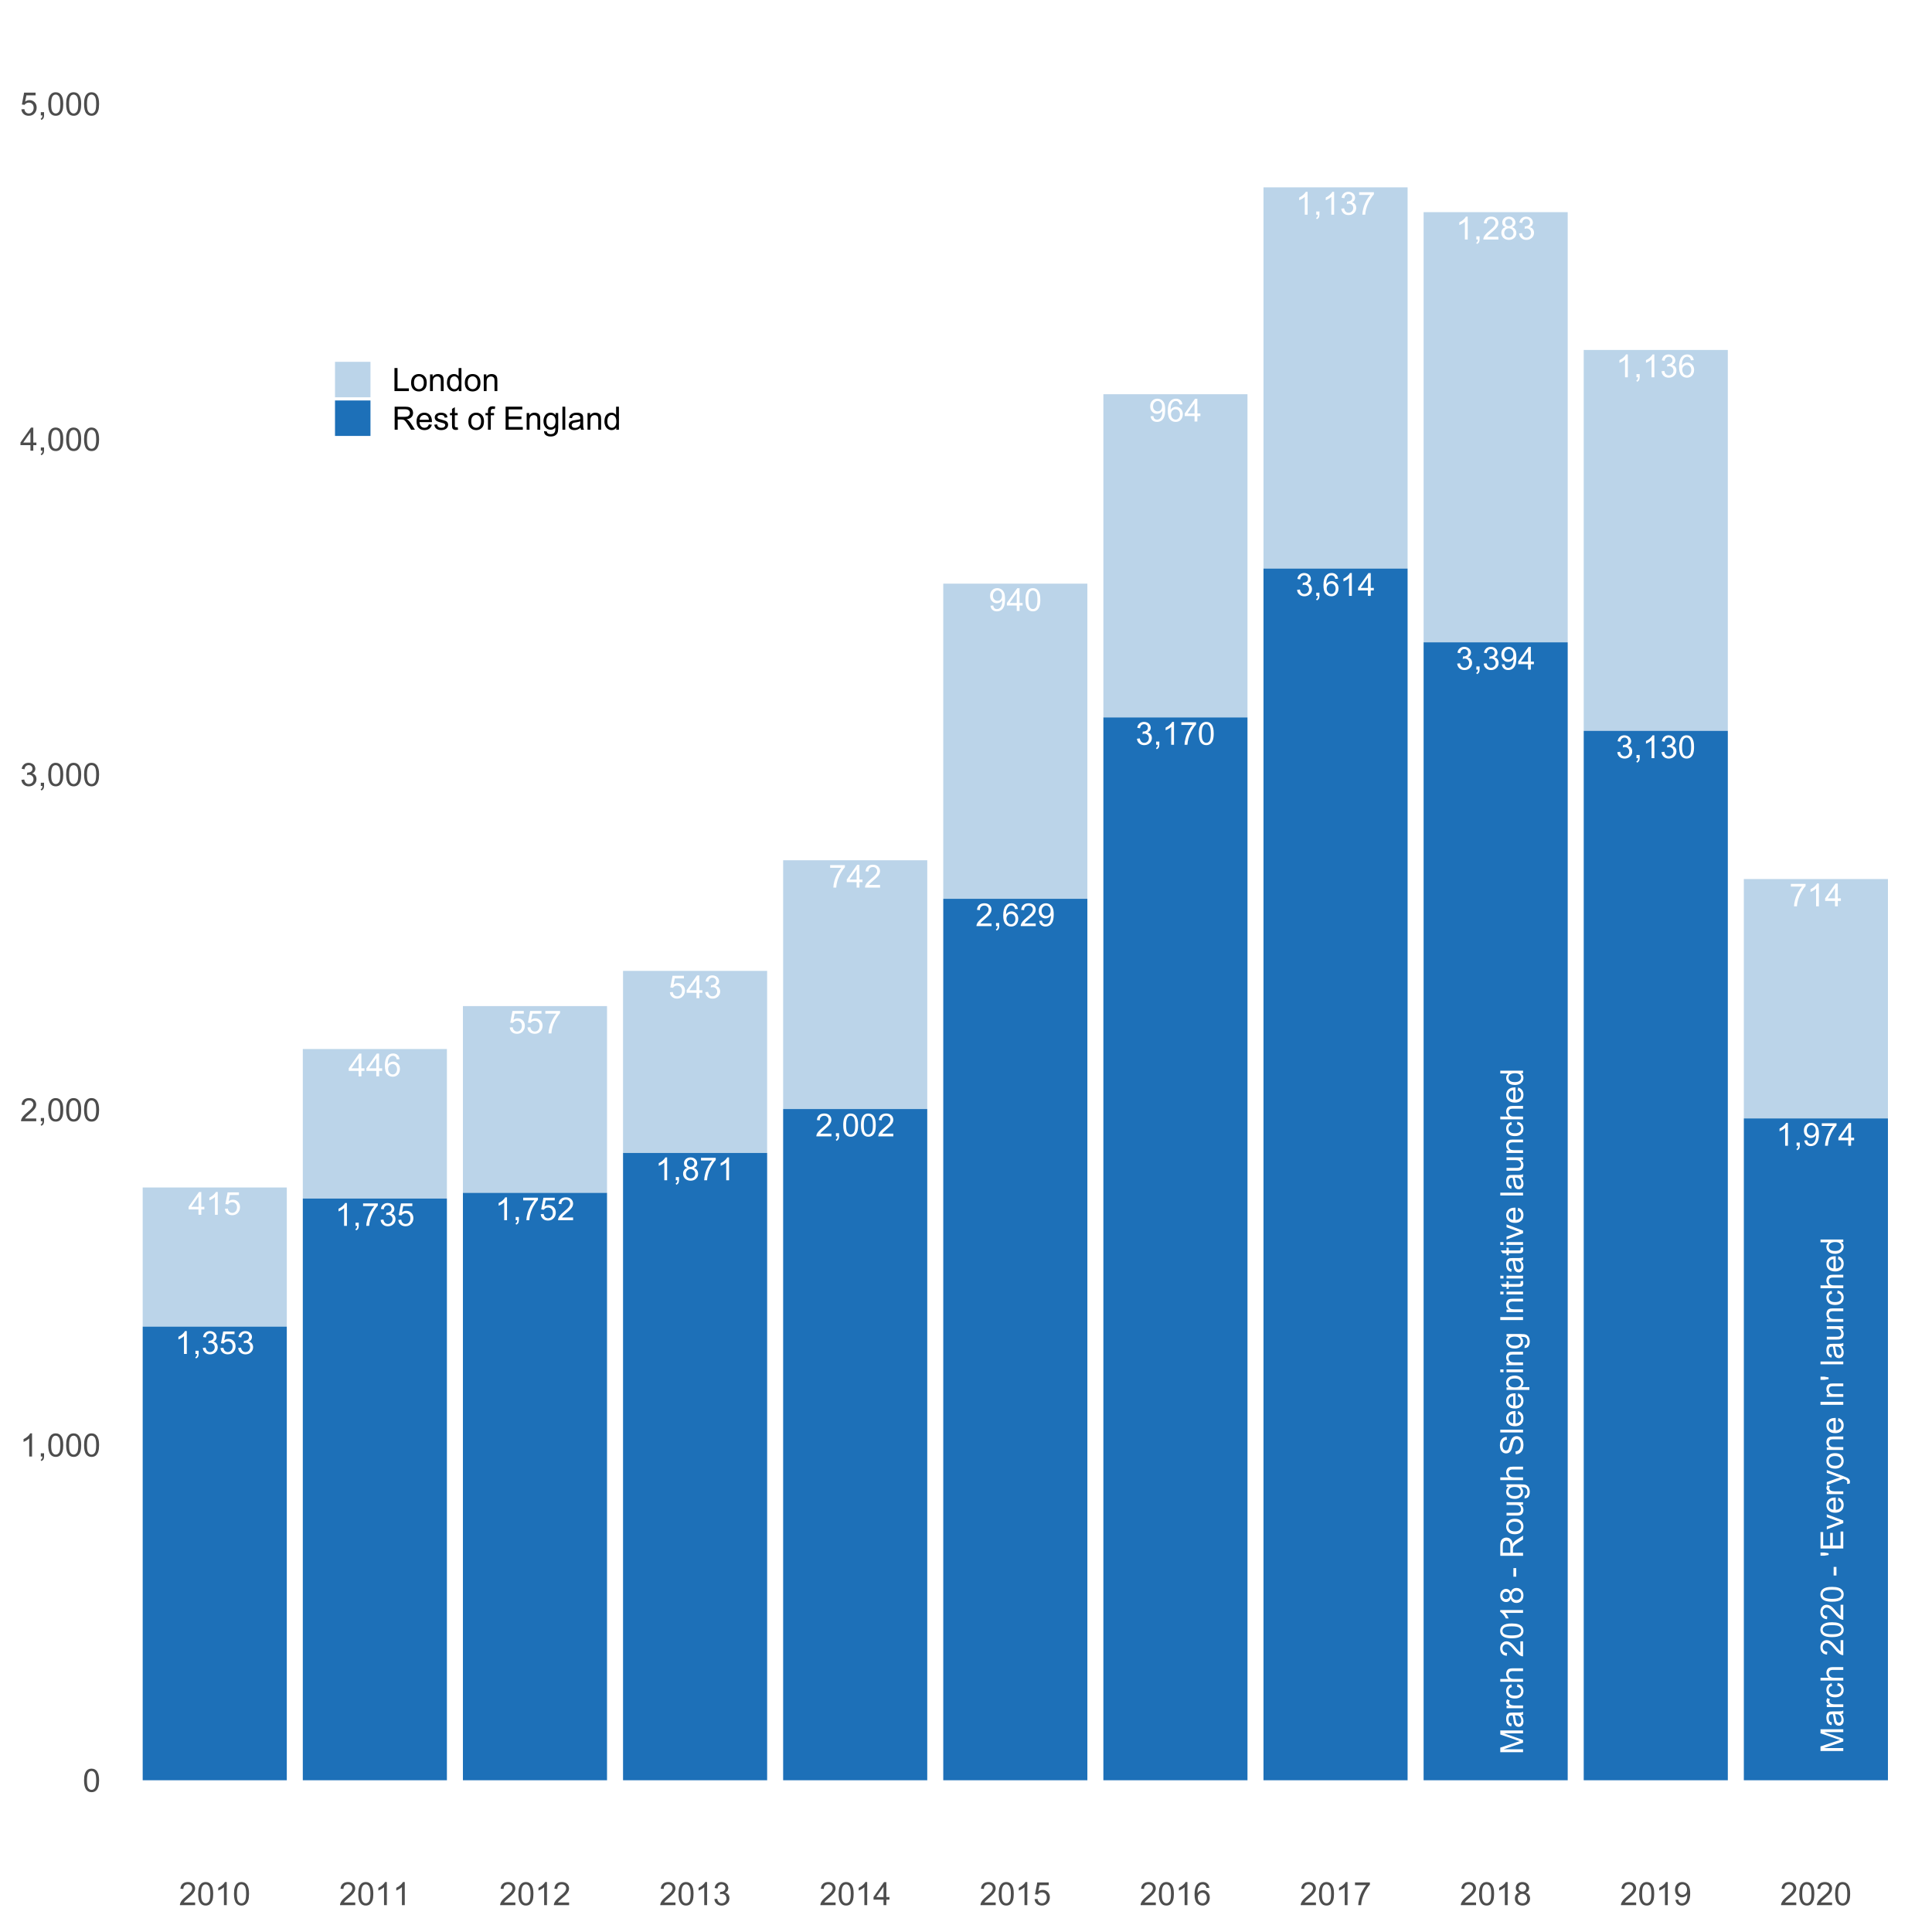 <?xml version="1.0" encoding="UTF-8"?>
<svg xmlns="http://www.w3.org/2000/svg" xmlns:xlink="http://www.w3.org/1999/xlink" width="864pt" height="864pt" viewBox="0 0 864 864" version="1.1">
<defs>
<g>
<symbol overflow="visible" id="glyph0-0">
<path style="stroke:none;" d="M 1.777 0 L 1.777 -8.891 L 8.891 -8.891 L 8.891 0 Z M 2 -0.223 L 8.668 -0.223 L 8.668 -8.668 L 2 -8.668 Z M 2 -0.223 "/>
</symbol>
<symbol overflow="visible" id="glyph0-1">
<path style="stroke:none;" d="M 4.598 0 L 4.598 -2.438 L 0.18 -2.438 L 0.18 -3.586 L 4.828 -10.184 L 5.848 -10.184 L 5.848 -3.586 L 7.223 -3.586 L 7.223 -2.438 L 5.848 -2.438 L 5.848 0 Z M 4.598 -3.586 L 4.598 -8.176 L 1.41 -3.586 Z M 4.598 -3.586 "/>
</symbol>
<symbol overflow="visible" id="glyph0-2">
<path style="stroke:none;" d="M 5.301 0 L 4.051 0 L 4.051 -7.969 C 3.746 -7.68 3.352 -7.391 2.863 -7.105 C 2.375 -6.816 1.938 -6.602 1.551 -6.461 L 1.551 -7.668 C 2.246 -7.992 2.855 -8.391 3.383 -8.863 C 3.902 -9.328 4.273 -9.781 4.496 -10.227 L 5.301 -10.227 Z M 5.301 0 "/>
</symbol>
<symbol overflow="visible" id="glyph0-3">
<path style="stroke:none;" d="M 0.59 -2.668 L 1.902 -2.777 C 2 -2.137 2.227 -1.656 2.582 -1.336 C 2.934 -1.016 3.359 -0.855 3.863 -0.855 C 4.461 -0.855 4.973 -1.082 5.391 -1.535 C 5.805 -1.988 6.012 -2.59 6.016 -3.34 C 6.012 -4.051 5.812 -4.613 5.414 -5.027 C 5.012 -5.441 4.484 -5.648 3.84 -5.648 C 3.434 -5.648 3.07 -5.555 2.75 -5.371 C 2.422 -5.188 2.168 -4.949 1.988 -4.66 L 0.812 -4.812 L 1.801 -10.043 L 6.863 -10.043 L 6.863 -8.852 L 2.801 -8.852 L 2.25 -6.113 C 2.859 -6.535 3.5 -6.75 4.176 -6.754 C 5.062 -6.75 5.812 -6.441 6.426 -5.828 C 7.035 -5.207 7.34 -4.414 7.344 -3.453 C 7.34 -2.527 7.07 -1.73 6.535 -1.062 C 5.879 -0.238 4.988 0.168 3.863 0.172 C 2.934 0.168 2.18 -0.086 1.594 -0.605 C 1.008 -1.121 0.672 -1.809 0.59 -2.668 Z M 0.59 -2.668 "/>
</symbol>
<symbol overflow="visible" id="glyph0-4">
<path style="stroke:none;" d="M 7.078 -7.691 L 5.836 -7.594 C 5.723 -8.082 5.562 -8.438 5.363 -8.664 C 5.02 -9.016 4.605 -9.191 4.113 -9.195 C 3.715 -9.191 3.363 -9.082 3.062 -8.863 C 2.668 -8.574 2.359 -8.156 2.133 -7.605 C 1.906 -7.055 1.785 -6.27 1.777 -5.25 C 2.074 -5.707 2.445 -6.047 2.883 -6.27 C 3.316 -6.492 3.77 -6.602 4.25 -6.605 C 5.078 -6.602 5.789 -6.297 6.379 -5.684 C 6.961 -5.07 7.254 -4.277 7.258 -3.305 C 7.254 -2.664 7.117 -2.07 6.844 -1.523 C 6.57 -0.977 6.191 -0.555 5.711 -0.266 C 5.227 0.027 4.68 0.168 4.07 0.172 C 3.027 0.168 2.176 -0.211 1.52 -0.977 C 0.859 -1.738 0.531 -3 0.535 -4.766 C 0.531 -6.73 0.895 -8.164 1.625 -9.059 C 2.258 -9.836 3.113 -10.223 4.188 -10.227 C 4.988 -10.223 5.645 -10 6.156 -9.551 C 6.668 -9.102 6.977 -8.48 7.078 -7.691 Z M 1.973 -3.301 C 1.969 -2.863 2.059 -2.453 2.246 -2.062 C 2.426 -1.668 2.684 -1.367 3.016 -1.164 C 3.34 -0.957 3.684 -0.855 4.051 -0.855 C 4.574 -0.855 5.027 -1.066 5.41 -1.492 C 5.785 -1.918 5.977 -2.496 5.98 -3.23 C 5.977 -3.93 5.789 -4.484 5.418 -4.891 C 5.039 -5.293 4.566 -5.496 4 -5.5 C 3.434 -5.496 2.953 -5.293 2.562 -4.891 C 2.164 -4.484 1.969 -3.953 1.973 -3.301 Z M 1.973 -3.301 "/>
</symbol>
<symbol overflow="visible" id="glyph0-5">
<path style="stroke:none;" d="M 0.672 -8.852 L 0.672 -10.051 L 7.266 -10.051 L 7.266 -9.078 C 6.617 -8.383 5.973 -7.469 5.336 -6.328 C 4.699 -5.184 4.207 -4.008 3.863 -2.801 C 3.609 -1.945 3.449 -1.012 3.383 0 L 2.098 0 C 2.109 -0.801 2.266 -1.766 2.57 -2.902 C 2.871 -4.035 3.305 -5.129 3.867 -6.184 C 4.43 -7.234 5.027 -8.125 5.66 -8.852 Z M 0.672 -8.852 "/>
</symbol>
<symbol overflow="visible" id="glyph0-6">
<path style="stroke:none;" d="M 0.598 -2.688 L 1.848 -2.855 C 1.988 -2.145 2.234 -1.637 2.578 -1.324 C 2.922 -1.012 3.34 -0.855 3.84 -0.855 C 4.426 -0.855 4.922 -1.059 5.328 -1.465 C 5.73 -1.871 5.934 -2.375 5.938 -2.98 C 5.934 -3.551 5.746 -4.023 5.375 -4.398 C 4.996 -4.77 4.52 -4.957 3.945 -4.961 C 3.703 -4.957 3.41 -4.91 3.062 -4.82 L 3.203 -5.918 C 3.285 -5.91 3.352 -5.906 3.402 -5.906 C 3.934 -5.906 4.414 -6.043 4.84 -6.32 C 5.266 -6.598 5.477 -7.027 5.48 -7.605 C 5.477 -8.062 5.324 -8.441 5.016 -8.742 C 4.703 -9.043 4.301 -9.191 3.812 -9.195 C 3.324 -9.191 2.918 -9.039 2.598 -8.738 C 2.27 -8.43 2.062 -7.973 1.973 -7.363 L 0.723 -7.586 C 0.871 -8.422 1.219 -9.07 1.766 -9.535 C 2.305 -9.992 2.98 -10.223 3.785 -10.227 C 4.34 -10.223 4.852 -10.105 5.32 -9.867 C 5.789 -9.625 6.145 -9.297 6.395 -8.891 C 6.637 -8.477 6.762 -8.039 6.766 -7.578 C 6.762 -7.133 6.645 -6.734 6.41 -6.375 C 6.176 -6.016 5.824 -5.727 5.363 -5.516 C 5.961 -5.375 6.43 -5.09 6.766 -4.652 C 7.098 -4.215 7.266 -3.664 7.266 -3.008 C 7.266 -2.117 6.941 -1.363 6.293 -0.746 C 5.645 -0.129 4.824 0.176 3.836 0.18 C 2.938 0.176 2.195 -0.086 1.605 -0.617 C 1.016 -1.148 0.68 -1.84 0.598 -2.688 Z M 0.598 -2.688 "/>
</symbol>
<symbol overflow="visible" id="glyph0-7">
<path style="stroke:none;" d="M 7.16 -1.203 L 7.16 0 L 0.43 0 C 0.418 -0.301 0.469 -0.59 0.578 -0.867 C 0.746 -1.324 1.02 -1.773 1.398 -2.223 C 1.773 -2.664 2.32 -3.18 3.035 -3.766 C 4.141 -4.668 4.887 -5.387 5.277 -5.922 C 5.664 -6.449 5.859 -6.949 5.863 -7.426 C 5.859 -7.918 5.684 -8.336 5.332 -8.68 C 4.977 -9.016 4.512 -9.188 3.945 -9.191 C 3.34 -9.188 2.859 -9.008 2.5 -8.648 C 2.137 -8.285 1.953 -7.785 1.953 -7.148 L 0.668 -7.281 C 0.754 -8.238 1.082 -8.969 1.66 -9.473 C 2.23 -9.973 3.004 -10.223 3.973 -10.227 C 4.949 -10.223 5.723 -9.953 6.293 -9.414 C 6.863 -8.871 7.148 -8.199 7.148 -7.398 C 7.148 -6.988 7.062 -6.586 6.898 -6.195 C 6.727 -5.797 6.449 -5.383 6.066 -4.953 C 5.676 -4.516 5.035 -3.918 4.141 -3.16 C 3.387 -2.527 2.906 -2.102 2.695 -1.879 C 2.48 -1.652 2.305 -1.426 2.168 -1.203 Z M 7.16 -1.203 "/>
</symbol>
<symbol overflow="visible" id="glyph0-8">
<path style="stroke:none;" d="M 0.777 -2.355 L 1.98 -2.465 C 2.082 -1.898 2.273 -1.488 2.562 -1.234 C 2.844 -0.98 3.215 -0.855 3.668 -0.855 C 4.051 -0.855 4.387 -0.941 4.68 -1.117 C 4.965 -1.293 5.203 -1.527 5.391 -1.824 C 5.574 -2.113 5.727 -2.512 5.855 -3.016 C 5.977 -3.512 6.039 -4.02 6.043 -4.543 C 6.039 -4.594 6.039 -4.68 6.035 -4.793 C 5.785 -4.395 5.441 -4.07 5.012 -3.824 C 4.574 -3.574 4.105 -3.449 3.605 -3.453 C 2.758 -3.449 2.047 -3.754 1.465 -4.367 C 0.879 -4.977 0.586 -5.785 0.59 -6.785 C 0.586 -7.816 0.891 -8.648 1.504 -9.281 C 2.109 -9.91 2.871 -10.223 3.793 -10.227 C 4.449 -10.223 5.055 -10.047 5.609 -9.691 C 6.156 -9.332 6.574 -8.82 6.859 -8.164 C 7.141 -7.5 7.281 -6.547 7.285 -5.301 C 7.281 -3.996 7.141 -2.961 6.859 -2.191 C 6.574 -1.418 6.156 -0.828 5.602 -0.43 C 5.043 -0.027 4.387 0.168 3.641 0.172 C 2.84 0.168 2.191 -0.047 1.688 -0.488 C 1.18 -0.926 0.875 -1.551 0.777 -2.355 Z M 5.898 -6.848 C 5.895 -7.562 5.703 -8.133 5.324 -8.559 C 4.938 -8.977 4.477 -9.188 3.945 -9.191 C 3.387 -9.188 2.902 -8.961 2.492 -8.508 C 2.078 -8.055 1.875 -7.465 1.875 -6.746 C 1.875 -6.094 2.07 -5.566 2.461 -5.164 C 2.852 -4.758 3.332 -4.559 3.91 -4.559 C 4.484 -4.559 4.961 -4.758 5.336 -5.164 C 5.707 -5.566 5.895 -6.129 5.898 -6.848 Z M 5.898 -6.848 "/>
</symbol>
<symbol overflow="visible" id="glyph0-9">
<path style="stroke:none;" d="M 0.59 -5.023 C 0.586 -6.223 0.711 -7.191 0.961 -7.93 C 1.207 -8.66 1.574 -9.227 2.066 -9.629 C 2.555 -10.023 3.168 -10.223 3.91 -10.227 C 4.453 -10.223 4.934 -10.113 5.348 -9.895 C 5.758 -9.672 6.098 -9.355 6.371 -8.941 C 6.637 -8.527 6.848 -8.02 7 -7.426 C 7.152 -6.828 7.23 -6.027 7.23 -5.023 C 7.23 -3.824 7.105 -2.859 6.863 -2.129 C 6.613 -1.391 6.246 -0.824 5.762 -0.426 C 5.27 -0.027 4.652 0.168 3.91 0.172 C 2.926 0.168 2.156 -0.18 1.598 -0.883 C 0.922 -1.727 0.586 -3.105 0.59 -5.023 Z M 1.875 -5.023 C 1.875 -3.348 2.07 -2.234 2.461 -1.684 C 2.852 -1.129 3.332 -0.855 3.91 -0.855 C 4.48 -0.855 4.965 -1.133 5.359 -1.688 C 5.746 -2.242 5.941 -3.352 5.945 -5.023 C 5.941 -6.695 5.746 -7.809 5.359 -8.363 C 4.965 -8.91 4.477 -9.188 3.898 -9.191 C 3.32 -9.188 2.863 -8.945 2.523 -8.461 C 2.09 -7.84 1.875 -6.691 1.875 -5.023 Z M 1.875 -5.023 "/>
</symbol>
<symbol overflow="visible" id="glyph0-10">
<path style="stroke:none;" d="M 1.266 0 L 1.266 -1.426 L 2.688 -1.426 L 2.688 0 C 2.684 0.523 2.59 0.945 2.41 1.266 C 2.223 1.586 1.93 1.836 1.527 2.016 L 1.18 1.48 C 1.441 1.359 1.637 1.188 1.766 0.969 C 1.887 0.742 1.957 0.422 1.973 0 Z M 1.266 0 "/>
</symbol>
<symbol overflow="visible" id="glyph0-11">
<path style="stroke:none;" d="M 2.516 -5.523 C 1.992 -5.711 1.609 -5.98 1.363 -6.336 C 1.109 -6.684 0.984 -7.105 0.988 -7.598 C 0.984 -8.336 1.25 -8.961 1.785 -9.469 C 2.316 -9.973 3.023 -10.223 3.91 -10.227 C 4.797 -10.223 5.516 -9.965 6.059 -9.449 C 6.598 -8.93 6.867 -8.301 6.871 -7.566 C 6.867 -7.09 6.742 -6.68 6.496 -6.332 C 6.246 -5.98 5.871 -5.711 5.371 -5.523 C 5.992 -5.316 6.469 -4.988 6.797 -4.535 C 7.121 -4.082 7.281 -3.539 7.285 -2.91 C 7.281 -2.039 6.973 -1.309 6.359 -0.715 C 5.742 -0.125 4.934 0.168 3.934 0.172 C 2.926 0.168 2.117 -0.125 1.5 -0.719 C 0.883 -1.312 0.574 -2.055 0.578 -2.945 C 0.574 -3.605 0.742 -4.16 1.078 -4.609 C 1.414 -5.055 1.891 -5.359 2.516 -5.523 Z M 2.266 -7.641 C 2.262 -7.156 2.418 -6.762 2.73 -6.457 C 3.039 -6.152 3.441 -6 3.938 -6 C 4.418 -6 4.812 -6.148 5.121 -6.453 C 5.43 -6.754 5.582 -7.129 5.586 -7.57 C 5.582 -8.027 5.426 -8.41 5.109 -8.727 C 4.789 -9.035 4.395 -9.191 3.926 -9.195 C 3.449 -9.191 3.051 -9.039 2.738 -8.738 C 2.418 -8.43 2.262 -8.066 2.266 -7.641 Z M 1.863 -2.938 C 1.863 -2.578 1.945 -2.234 2.113 -1.902 C 2.281 -1.566 2.531 -1.309 2.867 -1.129 C 3.195 -0.945 3.555 -0.855 3.945 -0.855 C 4.539 -0.855 5.031 -1.047 5.422 -1.43 C 5.809 -1.812 6.004 -2.301 6.008 -2.898 C 6.004 -3.496 5.805 -3.992 5.406 -4.391 C 5.004 -4.781 4.504 -4.98 3.902 -4.98 C 3.316 -4.98 2.828 -4.785 2.441 -4.395 C 2.055 -4.004 1.863 -3.516 1.863 -2.938 Z M 1.863 -2.938 "/>
</symbol>
<symbol overflow="visible" id="glyph1-0">
<path style="stroke:none;" d="M 0 -1.777 L -8.891 -1.777 L -8.891 -8.891 L 0 -8.891 Z M -0.223 -2 L -0.223 -8.668 L -8.668 -8.668 L -8.668 -2 Z M -0.223 -2 "/>
</symbol>
<symbol overflow="visible" id="glyph1-1">
<path style="stroke:none;" d="M 0 -1.055 L -10.184 -1.055 L -10.184 -3.086 L -2.973 -5.496 C -2.297 -5.715 -1.797 -5.875 -1.465 -5.98 C -1.832 -6.094 -2.375 -6.273 -3.098 -6.523 L -10.184 -8.961 L -10.184 -10.773 L 0 -10.773 L 0 -9.477 L -8.523 -9.477 L 0 -6.516 L 0 -5.301 L -8.668 -2.355 L 0 -2.355 Z M 0 -1.055 "/>
</symbol>
<symbol overflow="visible" id="glyph1-2">
<path style="stroke:none;" d="M -0.91 -5.75 C -0.512 -5.285 -0.234 -4.84 -0.074 -4.414 C 0.086 -3.984 0.164 -3.527 0.168 -3.035 C 0.164 -2.223 -0.031 -1.598 -0.426 -1.168 C -0.82 -0.73 -1.328 -0.516 -1.945 -0.516 C -2.305 -0.516 -2.633 -0.598 -2.934 -0.762 C -3.23 -0.926 -3.469 -1.141 -3.652 -1.406 C -3.832 -1.672 -3.969 -1.969 -4.062 -2.305 C -4.125 -2.547 -4.188 -2.918 -4.25 -3.418 C -4.367 -4.426 -4.512 -5.172 -4.684 -5.648 C -4.848 -5.652 -4.957 -5.652 -5.008 -5.656 C -5.516 -5.652 -5.875 -5.535 -6.086 -5.301 C -6.363 -4.977 -6.504 -4.5 -6.508 -3.875 C -6.504 -3.281 -6.402 -2.848 -6.199 -2.57 C -5.992 -2.289 -5.625 -2.082 -5.105 -1.953 L -5.273 -0.73 C -5.797 -0.836 -6.219 -1.02 -6.539 -1.277 C -6.859 -1.531 -7.105 -1.898 -7.281 -2.383 C -7.453 -2.863 -7.539 -3.422 -7.543 -4.059 C -7.539 -4.684 -7.465 -5.195 -7.32 -5.59 C -7.168 -5.984 -6.984 -6.273 -6.762 -6.461 C -6.535 -6.645 -6.25 -6.773 -5.91 -6.848 C -5.695 -6.887 -5.312 -6.906 -4.758 -6.91 L -3.09 -6.91 C -1.926 -6.906 -1.191 -6.934 -0.883 -6.988 C -0.574 -7.039 -0.281 -7.145 0 -7.309 L 0 -6 C -0.258 -5.871 -0.559 -5.785 -0.91 -5.75 Z M -3.703 -5.648 C -3.516 -5.191 -3.355 -4.508 -3.23 -3.605 C -3.152 -3.09 -3.07 -2.727 -2.977 -2.516 C -2.883 -2.297 -2.746 -2.133 -2.57 -2.02 C -2.391 -1.902 -2.195 -1.844 -1.98 -1.848 C -1.645 -1.844 -1.363 -1.973 -1.145 -2.227 C -0.918 -2.477 -0.809 -2.844 -0.812 -3.336 C -0.809 -3.812 -0.914 -4.242 -1.129 -4.621 C -1.336 -4.992 -1.625 -5.266 -1.992 -5.445 C -2.273 -5.578 -2.688 -5.648 -3.242 -5.648 Z M -3.703 -5.648 "/>
</symbol>
<symbol overflow="visible" id="glyph1-3">
<path style="stroke:none;" d="M 0 -0.926 L -7.379 -0.926 L -7.379 -2.051 L -6.258 -2.051 C -6.781 -2.336 -7.125 -2.598 -7.293 -2.844 C -7.457 -3.086 -7.539 -3.355 -7.543 -3.648 C -7.539 -4.066 -7.406 -4.496 -7.141 -4.934 L -5.98 -4.5 C -6.156 -4.195 -6.246 -3.891 -6.25 -3.586 C -6.246 -3.312 -6.164 -3.066 -6.004 -2.848 C -5.836 -2.629 -5.609 -2.473 -5.32 -2.383 C -4.875 -2.242 -4.387 -2.172 -3.863 -2.176 L 0 -2.176 Z M 0 -0.926 "/>
</symbol>
<symbol overflow="visible" id="glyph1-4">
<path style="stroke:none;" d="M -2.703 -5.75 L -2.543 -6.98 C -1.691 -6.844 -1.027 -6.5 -0.551 -5.949 C -0.074 -5.395 0.164 -4.715 0.168 -3.91 C 0.164 -2.898 -0.164 -2.09 -0.82 -1.477 C -1.48 -0.859 -2.426 -0.551 -3.66 -0.555 C -4.453 -0.551 -5.148 -0.684 -5.75 -0.949 C -6.344 -1.215 -6.793 -1.617 -7.094 -2.156 C -7.391 -2.695 -7.539 -3.281 -7.543 -3.918 C -7.539 -4.719 -7.336 -5.375 -6.934 -5.883 C -6.527 -6.391 -5.953 -6.715 -5.211 -6.863 L -5.023 -5.648 C -5.516 -5.531 -5.891 -5.324 -6.141 -5.031 C -6.391 -4.734 -6.516 -4.379 -6.516 -3.965 C -6.516 -3.336 -6.289 -2.824 -5.836 -2.43 C -5.383 -2.035 -4.668 -1.84 -3.695 -1.84 C -2.699 -1.84 -1.98 -2.027 -1.535 -2.41 C -1.086 -2.785 -0.859 -3.281 -0.863 -3.898 C -0.859 -4.383 -1.012 -4.793 -1.312 -5.125 C -1.613 -5.453 -2.074 -5.66 -2.703 -5.75 Z M -2.703 -5.75 "/>
</symbol>
<symbol overflow="visible" id="glyph1-5">
<path style="stroke:none;" d="M 0 -0.938 L -10.184 -0.938 L -10.184 -2.188 L -6.531 -2.188 C -7.203 -2.766 -7.539 -3.504 -7.543 -4.398 C -7.539 -4.941 -7.434 -5.414 -7.219 -5.82 C -7.004 -6.219 -6.707 -6.508 -6.328 -6.684 C -5.945 -6.855 -5.395 -6.941 -4.676 -6.945 L 0 -6.945 L 0 -5.695 L -4.676 -5.695 C -5.301 -5.695 -5.754 -5.559 -6.039 -5.289 C -6.324 -5.016 -6.469 -4.633 -6.469 -4.141 C -6.469 -3.77 -6.371 -3.422 -6.18 -3.094 C -5.984 -2.766 -5.723 -2.531 -5.395 -2.395 C -5.062 -2.254 -4.609 -2.184 -4.035 -2.188 L 0 -2.188 Z M 0 -0.938 "/>
</symbol>
<symbol overflow="visible" id="glyph1-6">
<path style="stroke:none;" d=""/>
</symbol>
<symbol overflow="visible" id="glyph1-7">
<path style="stroke:none;" d="M -1.203 -7.16 L 0 -7.16 L 0 -0.43 C -0.301 -0.418 -0.59 -0.469 -0.867 -0.578 C -1.324 -0.746 -1.773 -1.02 -2.223 -1.398 C -2.664 -1.773 -3.18 -2.32 -3.766 -3.035 C -4.668 -4.141 -5.387 -4.887 -5.922 -5.277 C -6.449 -5.664 -6.949 -5.859 -7.426 -5.863 C -7.918 -5.859 -8.336 -5.684 -8.68 -5.332 C -9.016 -4.977 -9.188 -4.512 -9.191 -3.945 C -9.188 -3.34 -9.008 -2.859 -8.648 -2.5 C -8.285 -2.137 -7.785 -1.953 -7.148 -1.953 L -7.281 -0.668 C -8.238 -0.754 -8.969 -1.082 -9.473 -1.66 C -9.973 -2.23 -10.223 -3.004 -10.227 -3.973 C -10.223 -4.949 -9.953 -5.723 -9.414 -6.293 C -8.871 -6.863 -8.199 -7.148 -7.398 -7.148 C -6.988 -7.148 -6.586 -7.062 -6.195 -6.898 C -5.797 -6.727 -5.383 -6.449 -4.953 -6.066 C -4.516 -5.676 -3.918 -5.035 -3.16 -4.141 C -2.527 -3.387 -2.102 -2.906 -1.879 -2.695 C -1.652 -2.48 -1.426 -2.305 -1.203 -2.168 Z M -1.203 -7.16 "/>
</symbol>
<symbol overflow="visible" id="glyph1-8">
<path style="stroke:none;" d="M -5.023 -0.59 C -6.223 -0.586 -7.191 -0.711 -7.93 -0.961 C -8.66 -1.207 -9.227 -1.574 -9.629 -2.066 C -10.023 -2.555 -10.223 -3.168 -10.227 -3.91 C -10.223 -4.453 -10.113 -4.934 -9.895 -5.348 C -9.672 -5.758 -9.355 -6.098 -8.941 -6.371 C -8.527 -6.637 -8.02 -6.848 -7.426 -7 C -6.828 -7.152 -6.027 -7.23 -5.023 -7.23 C -3.824 -7.23 -2.859 -7.105 -2.129 -6.863 C -1.391 -6.613 -0.824 -6.246 -0.426 -5.762 C -0.027 -5.27 0.168 -4.652 0.172 -3.91 C 0.168 -2.926 -0.18 -2.156 -0.883 -1.598 C -1.727 -0.922 -3.105 -0.586 -5.023 -0.59 Z M -5.023 -1.875 C -3.348 -1.875 -2.234 -2.07 -1.684 -2.461 C -1.129 -2.852 -0.855 -3.332 -0.855 -3.91 C -0.855 -4.48 -1.133 -4.965 -1.688 -5.359 C -2.242 -5.746 -3.352 -5.941 -5.023 -5.945 C -6.695 -5.941 -7.809 -5.746 -8.363 -5.359 C -8.91 -4.965 -9.188 -4.477 -9.191 -3.898 C -9.188 -3.32 -8.945 -2.863 -8.461 -2.523 C -7.84 -2.09 -6.691 -1.875 -5.023 -1.875 Z M -5.023 -1.875 "/>
</symbol>
<symbol overflow="visible" id="glyph1-9">
<path style="stroke:none;" d="M 0 -5.301 L 0 -4.051 L -7.969 -4.051 C -7.68 -3.746 -7.391 -3.352 -7.105 -2.863 C -6.816 -2.375 -6.602 -1.938 -6.461 -1.551 L -7.668 -1.551 C -7.992 -2.246 -8.391 -2.855 -8.863 -3.383 C -9.328 -3.902 -9.781 -4.273 -10.227 -4.496 L -10.227 -5.301 Z M 0 -5.301 "/>
</symbol>
<symbol overflow="visible" id="glyph1-10">
<path style="stroke:none;" d="M -5.523 -2.516 C -5.711 -1.992 -5.98 -1.609 -6.336 -1.363 C -6.684 -1.109 -7.105 -0.984 -7.598 -0.988 C -8.336 -0.984 -8.961 -1.25 -9.469 -1.785 C -9.973 -2.316 -10.223 -3.023 -10.227 -3.91 C -10.223 -4.797 -9.965 -5.516 -9.449 -6.059 C -8.93 -6.598 -8.301 -6.867 -7.566 -6.871 C -7.09 -6.867 -6.68 -6.742 -6.332 -6.496 C -5.98 -6.246 -5.711 -5.871 -5.523 -5.371 C -5.316 -5.992 -4.988 -6.469 -4.535 -6.797 C -4.082 -7.121 -3.539 -7.281 -2.91 -7.285 C -2.039 -7.281 -1.309 -6.973 -0.715 -6.359 C -0.125 -5.742 0.168 -4.934 0.172 -3.934 C 0.168 -2.926 -0.125 -2.117 -0.719 -1.5 C -1.312 -0.883 -2.055 -0.574 -2.945 -0.578 C -3.605 -0.574 -4.16 -0.742 -4.609 -1.078 C -5.055 -1.414 -5.359 -1.891 -5.523 -2.516 Z M -7.641 -2.266 C -7.156 -2.262 -6.762 -2.418 -6.457 -2.73 C -6.152 -3.039 -6 -3.441 -6 -3.938 C -6 -4.418 -6.148 -4.812 -6.453 -5.121 C -6.754 -5.43 -7.129 -5.582 -7.57 -5.586 C -8.027 -5.582 -8.41 -5.426 -8.727 -5.109 C -9.035 -4.789 -9.191 -4.395 -9.195 -3.926 C -9.191 -3.449 -9.039 -3.051 -8.738 -2.738 C -8.43 -2.418 -8.066 -2.262 -7.641 -2.266 Z M -2.938 -1.863 C -2.578 -1.863 -2.234 -1.945 -1.902 -2.113 C -1.566 -2.281 -1.309 -2.531 -1.129 -2.867 C -0.945 -3.195 -0.855 -3.555 -0.855 -3.945 C -0.855 -4.539 -1.047 -5.031 -1.43 -5.422 C -1.812 -5.809 -2.301 -6.004 -2.898 -6.008 C -3.496 -6.004 -3.992 -5.805 -4.391 -5.406 C -4.781 -5.004 -4.98 -4.504 -4.98 -3.902 C -4.98 -3.316 -4.785 -2.828 -4.395 -2.441 C -4.004 -2.055 -3.516 -1.863 -2.938 -1.863 Z M -2.938 -1.863 "/>
</symbol>
<symbol overflow="visible" id="glyph1-11">
<path style="stroke:none;" d="M -3.055 -0.453 L -4.312 -0.453 L -4.312 -4.293 L -3.055 -4.293 Z M -3.055 -0.453 "/>
</symbol>
<symbol overflow="visible" id="glyph1-12">
<path style="stroke:none;" d="M 0 -1.117 L -10.184 -1.117 L -10.184 -5.633 C -10.184 -6.539 -10.09 -7.23 -9.906 -7.703 C -9.723 -8.176 -9.398 -8.555 -8.938 -8.836 C -8.473 -9.117 -7.965 -9.258 -7.406 -9.258 C -6.68 -9.258 -6.07 -9.023 -5.578 -8.555 C -5.082 -8.086 -4.766 -7.363 -4.633 -6.391 C -4.457 -6.746 -4.289 -7.016 -4.125 -7.203 C -3.766 -7.594 -3.312 -7.969 -2.773 -8.32 L 0 -10.094 L 0 -8.398 L -2.117 -7.051 C -2.727 -6.652 -3.195 -6.328 -3.52 -6.078 C -3.844 -5.82 -4.07 -5.594 -4.203 -5.391 C -4.328 -5.188 -4.418 -4.98 -4.473 -4.777 C -4.504 -4.621 -4.523 -4.371 -4.523 -4.027 L -4.523 -2.465 L 0 -2.465 Z M -5.688 -2.465 L -5.688 -5.363 C -5.684 -5.973 -5.746 -6.453 -5.879 -6.805 C -6.004 -7.148 -6.207 -7.414 -6.488 -7.598 C -6.766 -7.777 -7.074 -7.867 -7.406 -7.871 C -7.887 -7.867 -8.281 -7.691 -8.594 -7.344 C -8.902 -6.992 -9.059 -6.441 -9.059 -5.688 L -9.059 -2.465 Z M -5.688 -2.465 "/>
</symbol>
<symbol overflow="visible" id="glyph1-13">
<path style="stroke:none;" d="M -3.688 -0.473 C -5.051 -0.469 -6.062 -0.848 -6.723 -1.613 C -7.266 -2.242 -7.539 -3.016 -7.543 -3.934 C -7.539 -4.941 -7.207 -5.77 -6.547 -6.418 C -5.879 -7.059 -4.961 -7.383 -3.793 -7.383 C -2.84 -7.383 -2.094 -7.238 -1.551 -6.957 C -1.004 -6.668 -0.582 -6.254 -0.281 -5.715 C 0.016 -5.168 0.164 -4.574 0.168 -3.934 C 0.164 -2.895 -0.164 -2.059 -0.824 -1.426 C -1.484 -0.785 -2.438 -0.469 -3.688 -0.473 Z M -3.688 -1.758 C -2.742 -1.758 -2.035 -1.961 -1.566 -2.375 C -1.094 -2.781 -0.859 -3.301 -0.863 -3.934 C -0.859 -4.551 -1.098 -5.066 -1.57 -5.48 C -2.039 -5.887 -2.758 -6.094 -3.73 -6.098 C -4.641 -6.094 -5.332 -5.887 -5.801 -5.477 C -6.27 -5.059 -6.504 -4.543 -6.508 -3.934 C -6.504 -3.301 -6.27 -2.781 -5.805 -2.375 C -5.336 -1.961 -4.629 -1.758 -3.688 -1.758 Z M -3.688 -1.758 "/>
</symbol>
<symbol overflow="visible" id="glyph1-14">
<path style="stroke:none;" d="M 0 -5.773 L -1.082 -5.773 C -0.25 -5.195 0.164 -4.414 0.168 -3.43 C 0.164 -2.992 0.082 -2.586 -0.082 -2.211 C -0.246 -1.828 -0.453 -1.551 -0.711 -1.371 C -0.961 -1.188 -1.273 -1.059 -1.641 -0.988 C -1.883 -0.934 -2.27 -0.906 -2.805 -0.91 L -7.379 -0.91 L -7.379 -2.16 L -3.285 -2.16 C -2.629 -2.156 -2.188 -2.184 -1.965 -2.238 C -1.633 -2.316 -1.375 -2.48 -1.191 -2.734 C -1 -2.988 -0.906 -3.305 -0.91 -3.68 C -0.906 -4.055 -1.004 -4.406 -1.199 -4.738 C -1.391 -5.062 -1.652 -5.293 -1.984 -5.434 C -2.312 -5.566 -2.793 -5.637 -3.426 -5.641 L -7.379 -5.641 L -7.379 -6.891 L 0 -6.891 Z M 0 -5.773 "/>
</symbol>
<symbol overflow="visible" id="glyph1-15">
<path style="stroke:none;" d="M 0.609 -0.707 L 0.793 -1.926 C 1.164 -1.973 1.438 -2.113 1.613 -2.348 C 1.84 -2.656 1.957 -3.078 1.957 -3.617 C 1.957 -4.195 1.84 -4.645 1.609 -4.961 C 1.379 -5.273 1.055 -5.484 0.641 -5.598 C 0.383 -5.66 -0.148 -5.691 -0.965 -5.688 C -0.32 -5.141 0 -4.461 0 -3.648 C 0 -2.629 -0.363 -1.844 -1.098 -1.289 C -1.824 -0.734 -2.703 -0.457 -3.73 -0.457 C -4.43 -0.457 -5.078 -0.582 -5.676 -0.84 C -6.27 -1.09 -6.73 -1.461 -7.055 -1.949 C -7.379 -2.43 -7.539 -2.996 -7.543 -3.652 C -7.539 -4.52 -7.188 -5.238 -6.488 -5.809 L -7.379 -5.809 L -7.379 -6.961 L -1 -6.961 C 0.148 -6.961 0.961 -6.844 1.441 -6.609 C 1.918 -6.375 2.293 -6.004 2.574 -5.496 C 2.848 -4.988 2.988 -4.363 2.992 -3.625 C 2.988 -2.742 2.789 -2.031 2.398 -1.492 C 2 -0.949 1.406 -0.688 0.609 -0.707 Z M -3.82 -1.742 C -2.852 -1.738 -2.145 -1.934 -1.699 -2.32 C -1.254 -2.703 -1.031 -3.184 -1.035 -3.766 C -1.031 -4.336 -1.254 -4.816 -1.699 -5.207 C -2.141 -5.594 -2.832 -5.789 -3.777 -5.793 C -4.68 -5.789 -5.359 -5.59 -5.82 -5.191 C -6.273 -4.789 -6.504 -4.305 -6.508 -3.746 C -6.504 -3.184 -6.277 -2.711 -5.828 -2.324 C -5.375 -1.934 -4.707 -1.738 -3.82 -1.742 Z M -3.82 -1.742 "/>
</symbol>
<symbol overflow="visible" id="glyph1-16">
<path style="stroke:none;" d="M -3.273 -0.641 L -3.383 -1.91 C -2.867 -1.969 -2.449 -2.105 -2.129 -2.328 C -1.801 -2.547 -1.539 -2.891 -1.336 -3.355 C -1.133 -3.816 -1.031 -4.336 -1.035 -4.918 C -1.031 -5.426 -1.105 -5.879 -1.262 -6.277 C -1.41 -6.668 -1.621 -6.961 -1.891 -7.156 C -2.156 -7.344 -2.449 -7.441 -2.766 -7.445 C -3.082 -7.441 -3.359 -7.348 -3.602 -7.168 C -3.84 -6.98 -4.039 -6.676 -4.203 -6.25 C -4.305 -5.977 -4.473 -5.371 -4.699 -4.438 C -4.922 -3.5 -5.133 -2.848 -5.336 -2.473 C -5.59 -1.984 -5.906 -1.621 -6.281 -1.383 C -6.656 -1.145 -7.078 -1.023 -7.551 -1.027 C -8.062 -1.023 -8.543 -1.172 -8.992 -1.465 C -9.438 -1.754 -9.777 -2.18 -10.008 -2.742 C -10.238 -3.305 -10.352 -3.926 -10.355 -4.613 C -10.352 -5.363 -10.23 -6.031 -9.992 -6.609 C -9.746 -7.184 -9.391 -7.625 -8.918 -7.938 C -8.445 -8.246 -7.91 -8.414 -7.316 -8.441 L -7.219 -7.148 C -7.859 -7.078 -8.344 -6.84 -8.676 -6.441 C -9 -6.039 -9.164 -5.449 -9.168 -4.668 C -9.164 -3.852 -9.016 -3.258 -8.719 -2.887 C -8.422 -2.512 -8.062 -2.324 -7.641 -2.328 C -7.273 -2.324 -6.973 -2.457 -6.738 -2.723 C -6.5 -2.98 -6.258 -3.656 -6.012 -4.754 C -5.762 -5.848 -5.543 -6.602 -5.363 -7.008 C -5.086 -7.602 -4.742 -8.039 -4.324 -8.32 C -3.902 -8.602 -3.418 -8.742 -2.875 -8.746 C -2.332 -8.742 -1.82 -8.586 -1.344 -8.281 C -0.859 -7.969 -0.488 -7.523 -0.227 -6.941 C 0.039 -6.359 0.168 -5.707 0.172 -4.98 C 0.168 -4.059 0.039 -3.285 -0.23 -2.664 C -0.496 -2.039 -0.902 -1.551 -1.441 -1.199 C -1.98 -0.844 -2.59 -0.656 -3.273 -0.641 Z M -3.273 -0.641 "/>
</symbol>
<symbol overflow="visible" id="glyph1-17">
<path style="stroke:none;" d="M 0 -0.91 L -10.184 -0.91 L -10.184 -2.16 L 0 -2.16 Z M 0 -0.91 "/>
</symbol>
<symbol overflow="visible" id="glyph1-18">
<path style="stroke:none;" d="M -2.375 -5.988 L -2.215 -7.281 C -1.457 -7.074 -0.871 -6.695 -0.457 -6.145 C -0.043 -5.594 0.164 -4.891 0.168 -4.035 C 0.164 -2.953 -0.164 -2.098 -0.828 -1.469 C -1.492 -0.832 -2.426 -0.516 -3.625 -0.52 C -4.863 -0.516 -5.828 -0.836 -6.516 -1.477 C -7.199 -2.117 -7.539 -2.945 -7.543 -3.965 C -7.539 -4.949 -7.203 -5.754 -6.535 -6.383 C -5.863 -7.004 -4.922 -7.316 -3.703 -7.32 C -3.625 -7.316 -3.512 -7.316 -3.367 -7.316 L -3.367 -1.812 C -2.555 -1.855 -1.934 -2.086 -1.508 -2.5 C -1.074 -2.91 -0.859 -3.426 -0.863 -4.043 C -0.859 -4.5 -0.98 -4.891 -1.223 -5.215 C -1.461 -5.539 -1.844 -5.797 -2.375 -5.988 Z M -4.398 -1.883 L -4.398 -6 C -5.016 -5.945 -5.48 -5.789 -5.793 -5.531 C -6.273 -5.133 -6.516 -4.613 -6.516 -3.98 C -6.516 -3.402 -6.32 -2.922 -5.938 -2.531 C -5.551 -2.141 -5.039 -1.922 -4.398 -1.883 Z M -4.398 -1.883 "/>
</symbol>
<symbol overflow="visible" id="glyph1-19">
<path style="stroke:none;" d="M 2.828 -0.938 L -7.379 -0.938 L -7.379 -2.078 L -6.418 -2.078 C -6.789 -2.344 -7.07 -2.645 -7.262 -2.984 C -7.445 -3.32 -7.539 -3.73 -7.543 -4.215 C -7.539 -4.84 -7.379 -5.398 -7.055 -5.883 C -6.73 -6.363 -6.273 -6.727 -5.684 -6.973 C -5.094 -7.219 -4.445 -7.34 -3.746 -7.344 C -2.988 -7.34 -2.309 -7.207 -1.707 -6.938 C -1.098 -6.664 -0.637 -6.27 -0.316 -5.754 C 0.004 -5.238 0.164 -4.695 0.168 -4.125 C 0.164 -3.707 0.078 -3.332 -0.094 -3.004 C -0.27 -2.672 -0.492 -2.398 -0.766 -2.188 L 2.828 -2.188 Z M -3.648 -2.07 C -2.695 -2.066 -1.992 -2.258 -1.543 -2.645 C -1.086 -3.027 -0.859 -3.496 -0.863 -4.043 C -0.859 -4.598 -1.094 -5.07 -1.566 -5.469 C -2.035 -5.859 -2.766 -6.059 -3.75 -6.062 C -4.688 -6.059 -5.391 -5.863 -5.859 -5.48 C -6.328 -5.09 -6.562 -4.629 -6.562 -4.098 C -6.562 -3.562 -6.312 -3.094 -5.816 -2.684 C -5.316 -2.273 -4.594 -2.066 -3.648 -2.07 Z M -3.648 -2.07 "/>
</symbol>
<symbol overflow="visible" id="glyph1-20">
<path style="stroke:none;" d="M -8.746 -0.945 L -10.184 -0.945 L -10.184 -2.195 L -8.746 -2.195 Z M 0 -0.945 L -7.379 -0.945 L -7.379 -2.195 L 0 -2.195 Z M 0 -0.945 "/>
</symbol>
<symbol overflow="visible" id="glyph1-21">
<path style="stroke:none;" d="M 0 -0.938 L -7.379 -0.938 L -7.379 -2.062 L -6.328 -2.062 C -7.137 -2.602 -7.539 -3.383 -7.543 -4.41 C -7.539 -4.852 -7.461 -5.262 -7.305 -5.637 C -7.145 -6.008 -6.934 -6.285 -6.676 -6.473 C -6.41 -6.656 -6.102 -6.785 -5.75 -6.863 C -5.516 -6.906 -5.113 -6.93 -4.535 -6.934 L 0 -6.934 L 0 -5.684 L -4.488 -5.684 C -4.996 -5.684 -5.375 -5.633 -5.629 -5.535 C -5.879 -5.438 -6.082 -5.266 -6.234 -5.02 C -6.383 -4.77 -6.457 -4.48 -6.461 -4.148 C -6.457 -3.613 -6.289 -3.152 -5.953 -2.766 C -5.613 -2.379 -4.969 -2.184 -4.027 -2.188 L 0 -2.188 Z M 0 -0.938 "/>
</symbol>
<symbol overflow="visible" id="glyph1-22">
<path style="stroke:none;" d="M 0 -1.328 L -10.184 -1.328 L -10.184 -2.676 L 0 -2.676 Z M 0 -1.328 "/>
</symbol>
<symbol overflow="visible" id="glyph1-23">
<path style="stroke:none;" d="M -1.117 -3.668 L -0.016 -3.848 C 0.059 -3.492 0.094 -3.176 0.098 -2.902 C 0.094 -2.445 0.023 -2.094 -0.117 -1.848 C -0.258 -1.594 -0.445 -1.418 -0.684 -1.32 C -0.914 -1.215 -1.406 -1.164 -2.16 -1.168 L -6.406 -1.168 L -6.406 -0.25 L -7.379 -0.25 L -7.379 -1.168 L -9.203 -1.168 L -9.953 -2.41 L -7.379 -2.41 L -7.379 -3.668 L -6.406 -3.668 L -6.406 -2.41 L -2.09 -2.41 C -1.73 -2.406 -1.5 -2.43 -1.402 -2.477 C -1.297 -2.52 -1.219 -2.59 -1.16 -2.691 C -1.098 -2.785 -1.066 -2.93 -1.07 -3.117 C -1.066 -3.258 -1.082 -3.441 -1.117 -3.668 Z M -1.117 -3.668 "/>
</symbol>
<symbol overflow="visible" id="glyph1-24">
<path style="stroke:none;" d="M 0 -2.988 L -7.379 -0.18 L -7.379 -1.5 L -2.961 -3.086 C -2.477 -3.254 -1.98 -3.41 -1.473 -3.555 C -1.855 -3.664 -2.324 -3.82 -2.875 -4.023 L -7.379 -5.66 L -7.379 -6.945 L 0 -4.152 Z M 0 -2.988 "/>
</symbol>
<symbol overflow="visible" id="glyph1-25">
<path style="stroke:none;" d="M 0 -5.723 L -0.93 -5.723 C -0.199 -5.254 0.164 -4.566 0.168 -3.66 C 0.164 -3.07 0.004 -2.531 -0.316 -2.039 C -0.641 -1.547 -1.094 -1.164 -1.676 -0.891 C -2.258 -0.617 -2.926 -0.48 -3.68 -0.484 C -4.414 -0.48 -5.082 -0.602 -5.684 -0.852 C -6.285 -1.094 -6.742 -1.465 -7.062 -1.957 C -7.379 -2.449 -7.539 -2.996 -7.543 -3.605 C -7.539 -4.047 -7.445 -4.445 -7.262 -4.793 C -7.07 -5.137 -6.828 -5.418 -6.531 -5.641 L -10.184 -5.641 L -10.184 -6.883 L 0 -6.883 Z M -3.68 -1.77 C -2.734 -1.77 -2.027 -1.969 -1.562 -2.367 C -1.094 -2.766 -0.859 -3.234 -0.863 -3.777 C -0.859 -4.32 -1.082 -4.785 -1.531 -5.172 C -1.977 -5.551 -2.66 -5.742 -3.578 -5.746 C -4.582 -5.742 -5.32 -5.547 -5.797 -5.16 C -6.266 -4.77 -6.504 -4.289 -6.508 -3.723 C -6.504 -3.164 -6.277 -2.699 -5.828 -2.328 C -5.371 -1.953 -4.656 -1.77 -3.68 -1.77 Z M -3.68 -1.77 "/>
</symbol>
<symbol overflow="visible" id="glyph1-26">
<path style="stroke:none;" d="M -6.578 -0.945 L -8.48 -0.625 L -10.184 -0.625 L -10.184 -2.051 L -8.48 -2.051 L -6.578 -1.715 Z M -6.578 -0.945 "/>
</symbol>
<symbol overflow="visible" id="glyph1-27">
<path style="stroke:none;" d="M 0 -1.125 L -10.184 -1.125 L -10.184 -8.488 L -8.98 -8.488 L -8.98 -2.473 L -5.863 -2.473 L -5.863 -8.105 L -4.668 -8.105 L -4.668 -2.473 L -1.203 -2.473 L -1.203 -8.727 L 0 -8.727 Z M 0 -1.125 "/>
</symbol>
<symbol overflow="visible" id="glyph1-28">
<path style="stroke:none;" d="M 2.84 -0.883 L 1.668 -0.742 C 1.738 -1.012 1.773 -1.25 1.777 -1.457 C 1.773 -1.734 1.727 -1.957 1.637 -2.125 C 1.543 -2.289 1.414 -2.426 1.25 -2.535 C 1.121 -2.609 0.812 -2.738 0.32 -2.918 C 0.246 -2.941 0.145 -2.977 0.016 -3.027 L -7.379 -0.23 L -7.379 -1.578 L -3.105 -3.113 C -2.562 -3.309 -1.992 -3.488 -1.395 -3.648 C -1.969 -3.789 -2.527 -3.961 -3.078 -4.16 L -7.379 -5.738 L -7.379 -6.988 L 0.125 -4.184 C 0.93 -3.879 1.488 -3.645 1.801 -3.48 C 2.207 -3.258 2.508 -3 2.703 -2.715 C 2.891 -2.426 2.988 -2.086 2.992 -1.688 C 2.988 -1.445 2.938 -1.176 2.84 -0.883 Z M 2.84 -0.883 "/>
</symbol>
<symbol overflow="visible" id="glyph2-0">
<path style="stroke:none;" d="M 1.801 0 L 1.801 -9 L 9 -9 L 9 0 Z M 2.023 -0.227 L 8.773 -0.227 L 8.773 -8.773 L 2.023 -8.773 Z M 2.023 -0.227 "/>
</symbol>
<symbol overflow="visible" id="glyph2-1">
<path style="stroke:none;" d="M 0.598 -5.082 C 0.598 -6.297 0.723 -7.277 0.973 -8.023 C 1.223 -8.766 1.594 -9.34 2.09 -9.746 C 2.582 -10.145 3.203 -10.348 3.957 -10.352 C 4.508 -10.348 4.996 -10.234 5.414 -10.016 C 5.828 -9.789 6.172 -9.469 6.445 -9.051 C 6.719 -8.629 6.93 -8.117 7.086 -7.52 C 7.238 -6.914 7.316 -6.102 7.32 -5.082 C 7.316 -3.871 7.191 -2.895 6.945 -2.152 C 6.695 -1.406 6.324 -0.832 5.832 -0.43 C 5.332 -0.023 4.707 0.176 3.957 0.176 C 2.961 0.176 2.184 -0.18 1.617 -0.895 C 0.938 -1.75 0.598 -3.145 0.598 -5.082 Z M 1.898 -5.082 C 1.898 -3.387 2.094 -2.262 2.492 -1.703 C 2.883 -1.141 3.371 -0.859 3.957 -0.863 C 4.535 -0.859 5.027 -1.141 5.426 -1.707 C 5.82 -2.266 6.016 -3.391 6.02 -5.082 C 6.016 -6.777 5.82 -7.906 5.426 -8.465 C 5.027 -9.02 4.531 -9.297 3.945 -9.301 C 3.359 -9.297 2.895 -9.051 2.551 -8.562 C 2.113 -7.93 1.898 -6.77 1.898 -5.082 Z M 1.898 -5.082 "/>
</symbol>
<symbol overflow="visible" id="glyph2-2">
<path style="stroke:none;" d="M 5.363 0 L 4.098 0 L 4.098 -8.066 C 3.789 -7.773 3.391 -7.48 2.898 -7.191 C 2.402 -6.898 1.957 -6.684 1.566 -6.539 L 1.566 -7.762 C 2.27 -8.094 2.891 -8.496 3.422 -8.973 C 3.953 -9.441 4.328 -9.902 4.551 -10.352 L 5.363 -10.352 Z M 5.363 0 "/>
</symbol>
<symbol overflow="visible" id="glyph2-3">
<path style="stroke:none;" d="M 1.281 0 L 1.281 -1.441 L 2.723 -1.441 L 2.723 0 C 2.719 0.527 2.625 0.953 2.441 1.281 C 2.25 1.605 1.953 1.859 1.547 2.039 L 1.195 1.496 C 1.461 1.375 1.656 1.203 1.785 0.98 C 1.91 0.75 1.98 0.426 1.996 0 Z M 1.281 0 "/>
</symbol>
<symbol overflow="visible" id="glyph2-4">
<path style="stroke:none;" d="M 7.25 -1.215 L 7.25 0 L 0.438 0 C 0.426 -0.305 0.473 -0.598 0.582 -0.879 C 0.754 -1.34 1.031 -1.797 1.414 -2.25 C 1.793 -2.699 2.348 -3.219 3.074 -3.812 C 4.191 -4.727 4.949 -5.453 5.344 -5.992 C 5.734 -6.527 5.93 -7.035 5.934 -7.516 C 5.93 -8.016 5.75 -8.438 5.395 -8.785 C 5.035 -9.125 4.566 -9.297 3.992 -9.301 C 3.379 -9.297 2.895 -9.117 2.531 -8.754 C 2.164 -8.387 1.977 -7.879 1.977 -7.234 L 0.676 -7.367 C 0.762 -8.336 1.098 -9.078 1.68 -9.586 C 2.258 -10.094 3.039 -10.348 4.023 -10.352 C 5.008 -10.348 5.789 -10.074 6.367 -9.527 C 6.941 -8.977 7.23 -8.297 7.234 -7.488 C 7.23 -7.074 7.145 -6.668 6.98 -6.273 C 6.809 -5.871 6.531 -5.449 6.141 -5.012 C 5.75 -4.566 5.098 -3.965 4.191 -3.199 C 3.426 -2.559 2.938 -2.125 2.727 -1.902 C 2.508 -1.672 2.332 -1.441 2.195 -1.215 Z M 7.25 -1.215 "/>
</symbol>
<symbol overflow="visible" id="glyph2-5">
<path style="stroke:none;" d="M 0.605 -2.723 L 1.871 -2.891 C 2.012 -2.168 2.262 -1.652 2.613 -1.336 C 2.961 -1.02 3.383 -0.859 3.887 -0.863 C 4.48 -0.859 4.984 -1.066 5.395 -1.48 C 5.805 -1.891 6.012 -2.402 6.012 -3.016 C 6.012 -3.594 5.82 -4.074 5.441 -4.453 C 5.059 -4.828 4.574 -5.016 3.992 -5.02 C 3.75 -5.016 3.453 -4.969 3.102 -4.879 L 3.242 -5.992 C 3.32 -5.98 3.391 -5.977 3.445 -5.977 C 3.984 -5.977 4.469 -6.117 4.898 -6.398 C 5.328 -6.68 5.543 -7.113 5.547 -7.699 C 5.543 -8.16 5.387 -8.543 5.074 -8.852 C 4.762 -9.152 4.355 -9.305 3.859 -9.309 C 3.363 -9.305 2.953 -9.148 2.629 -8.844 C 2.297 -8.531 2.086 -8.07 1.996 -7.453 L 0.73 -7.68 C 0.883 -8.523 1.234 -9.18 1.785 -9.648 C 2.332 -10.113 3.016 -10.348 3.832 -10.352 C 4.395 -10.348 4.91 -10.227 5.387 -9.988 C 5.855 -9.742 6.219 -9.414 6.473 -9 C 6.719 -8.582 6.844 -8.137 6.848 -7.672 C 6.844 -7.223 6.723 -6.816 6.488 -6.453 C 6.246 -6.086 5.895 -5.797 5.43 -5.582 C 6.035 -5.438 6.508 -5.145 6.848 -4.707 C 7.184 -4.262 7.352 -3.707 7.355 -3.043 C 7.352 -2.141 7.023 -1.379 6.371 -0.754 C 5.711 -0.129 4.883 0.18 3.883 0.184 C 2.973 0.18 2.219 -0.086 1.625 -0.625 C 1.023 -1.16 0.684 -1.859 0.605 -2.723 Z M 0.605 -2.723 "/>
</symbol>
<symbol overflow="visible" id="glyph2-6">
<path style="stroke:none;" d="M 4.656 0 L 4.656 -2.469 L 0.184 -2.469 L 0.184 -3.629 L 4.887 -10.309 L 5.922 -10.309 L 5.922 -3.629 L 7.312 -3.629 L 7.312 -2.469 L 5.922 -2.469 L 5.922 0 Z M 4.656 -3.629 L 4.656 -8.277 L 1.426 -3.629 Z M 4.656 -3.629 "/>
</symbol>
<symbol overflow="visible" id="glyph2-7">
<path style="stroke:none;" d="M 0.598 -2.699 L 1.926 -2.812 C 2.023 -2.164 2.25 -1.676 2.609 -1.352 C 2.965 -1.023 3.398 -0.859 3.91 -0.863 C 4.516 -0.859 5.031 -1.09 5.457 -1.551 C 5.875 -2.008 6.086 -2.617 6.09 -3.383 C 6.086 -4.102 5.883 -4.672 5.48 -5.09 C 5.07 -5.504 4.539 -5.711 3.887 -5.715 C 3.477 -5.711 3.109 -5.621 2.785 -5.438 C 2.453 -5.25 2.195 -5.008 2.012 -4.719 L 0.824 -4.871 L 1.82 -10.168 L 6.945 -10.168 L 6.945 -8.957 L 2.832 -8.957 L 2.277 -6.188 C 2.895 -6.617 3.543 -6.832 4.227 -6.836 C 5.121 -6.832 5.883 -6.52 6.504 -5.898 C 7.121 -5.273 7.43 -4.473 7.434 -3.496 C 7.43 -2.559 7.156 -1.75 6.617 -1.074 C 5.953 -0.238 5.051 0.176 3.91 0.176 C 2.969 0.176 2.203 -0.086 1.613 -0.609 C 1.016 -1.133 0.68 -1.828 0.598 -2.699 Z M 0.598 -2.699 "/>
</symbol>
<symbol overflow="visible" id="glyph2-8">
<path style="stroke:none;" d="M 7.164 -7.785 L 5.906 -7.684 C 5.793 -8.176 5.633 -8.539 5.43 -8.77 C 5.082 -9.125 4.66 -9.305 4.164 -9.309 C 3.758 -9.305 3.402 -9.191 3.102 -8.973 C 2.699 -8.676 2.387 -8.254 2.156 -7.699 C 1.926 -7.141 1.805 -6.344 1.801 -5.316 C 2.102 -5.777 2.477 -6.121 2.918 -6.348 C 3.355 -6.57 3.816 -6.684 4.305 -6.688 C 5.145 -6.684 5.863 -6.375 6.457 -5.754 C 7.051 -5.133 7.348 -4.328 7.348 -3.348 C 7.348 -2.695 7.207 -2.094 6.93 -1.543 C 6.648 -0.984 6.266 -0.559 5.777 -0.266 C 5.289 0.031 4.734 0.176 4.121 0.176 C 3.062 0.176 2.203 -0.211 1.539 -0.988 C 0.871 -1.762 0.539 -3.039 0.543 -4.824 C 0.539 -6.812 0.906 -8.262 1.645 -9.168 C 2.285 -9.953 3.148 -10.348 4.238 -10.352 C 5.047 -10.348 5.715 -10.121 6.234 -9.668 C 6.75 -9.211 7.059 -8.582 7.164 -7.785 Z M 1.996 -3.34 C 1.992 -2.902 2.086 -2.484 2.273 -2.09 C 2.457 -1.688 2.715 -1.383 3.051 -1.176 C 3.383 -0.965 3.73 -0.859 4.098 -0.863 C 4.629 -0.859 5.09 -1.078 5.477 -1.512 C 5.859 -1.941 6.051 -2.527 6.055 -3.27 C 6.051 -3.98 5.863 -4.539 5.484 -4.953 C 5.102 -5.359 4.621 -5.566 4.051 -5.57 C 3.473 -5.566 2.988 -5.359 2.594 -4.953 C 2.191 -4.539 1.992 -4.004 1.996 -3.34 Z M 1.996 -3.34 "/>
</symbol>
<symbol overflow="visible" id="glyph2-9">
<path style="stroke:none;" d="M 0.684 -8.957 L 0.684 -10.176 L 7.355 -10.176 L 7.355 -9.191 C 6.695 -8.488 6.047 -7.559 5.402 -6.402 C 4.758 -5.242 4.258 -4.051 3.91 -2.832 C 3.652 -1.965 3.492 -1.023 3.426 0 L 2.125 0 C 2.137 -0.809 2.297 -1.785 2.602 -2.938 C 2.906 -4.082 3.34 -5.191 3.91 -6.258 C 4.477 -7.324 5.086 -8.223 5.73 -8.957 Z M 0.684 -8.957 "/>
</symbol>
<symbol overflow="visible" id="glyph2-10">
<path style="stroke:none;" d="M 2.547 -5.59 C 2.02 -5.781 1.629 -6.055 1.379 -6.41 C 1.121 -6.766 0.996 -7.191 1 -7.691 C 0.996 -8.438 1.266 -9.066 1.809 -9.582 C 2.344 -10.09 3.059 -10.348 3.957 -10.352 C 4.855 -10.348 5.582 -10.086 6.129 -9.566 C 6.676 -9.039 6.949 -8.402 6.953 -7.656 C 6.949 -7.176 6.824 -6.762 6.578 -6.41 C 6.324 -6.055 5.941 -5.781 5.434 -5.59 C 6.062 -5.383 6.547 -5.047 6.879 -4.59 C 7.207 -4.129 7.371 -3.582 7.375 -2.945 C 7.371 -2.062 7.059 -1.32 6.438 -0.723 C 5.812 -0.121 4.992 0.176 3.98 0.176 C 2.957 0.176 2.137 -0.125 1.516 -0.727 C 0.891 -1.328 0.578 -2.078 0.582 -2.98 C 0.578 -3.648 0.75 -4.211 1.09 -4.664 C 1.43 -5.117 1.914 -5.426 2.547 -5.59 Z M 2.293 -7.734 C 2.289 -7.246 2.445 -6.848 2.762 -6.539 C 3.074 -6.227 3.484 -6.07 3.988 -6.074 C 4.473 -6.07 4.871 -6.223 5.184 -6.535 C 5.492 -6.84 5.648 -7.219 5.652 -7.664 C 5.648 -8.125 5.488 -8.512 5.172 -8.832 C 4.848 -9.145 4.449 -9.305 3.973 -9.309 C 3.488 -9.305 3.086 -9.148 2.77 -8.844 C 2.449 -8.531 2.289 -8.164 2.293 -7.734 Z M 1.883 -2.973 C 1.879 -2.609 1.965 -2.262 2.141 -1.926 C 2.309 -1.586 2.562 -1.324 2.902 -1.141 C 3.238 -0.953 3.602 -0.859 3.992 -0.863 C 4.594 -0.859 5.094 -1.055 5.492 -1.445 C 5.883 -1.832 6.082 -2.328 6.082 -2.934 C 6.082 -3.539 5.879 -4.043 5.473 -4.445 C 5.066 -4.84 4.559 -5.039 3.953 -5.043 C 3.355 -5.039 2.859 -4.84 2.469 -4.449 C 2.074 -4.051 1.879 -3.559 1.883 -2.973 Z M 1.883 -2.973 "/>
</symbol>
<symbol overflow="visible" id="glyph2-11">
<path style="stroke:none;" d="M 0.789 -2.383 L 2.004 -2.496 C 2.105 -1.922 2.301 -1.504 2.594 -1.25 C 2.883 -0.988 3.254 -0.859 3.711 -0.863 C 4.098 -0.859 4.441 -0.949 4.734 -1.129 C 5.027 -1.305 5.266 -1.543 5.457 -1.844 C 5.641 -2.141 5.797 -2.543 5.926 -3.051 C 6.051 -3.555 6.117 -4.07 6.117 -4.598 C 6.117 -4.652 6.113 -4.738 6.109 -4.852 C 5.855 -4.445 5.508 -4.117 5.07 -3.871 C 4.629 -3.617 4.156 -3.492 3.648 -3.496 C 2.793 -3.492 2.07 -3.801 1.484 -4.422 C 0.891 -5.039 0.598 -5.855 0.598 -6.871 C 0.598 -7.914 0.902 -8.754 1.52 -9.395 C 2.133 -10.027 2.906 -10.348 3.84 -10.352 C 4.504 -10.348 5.117 -10.168 5.676 -9.809 C 6.23 -9.445 6.652 -8.93 6.941 -8.262 C 7.227 -7.594 7.371 -6.625 7.375 -5.363 C 7.371 -4.043 7.227 -2.996 6.945 -2.219 C 6.656 -1.434 6.234 -0.84 5.672 -0.434 C 5.105 -0.027 4.441 0.176 3.684 0.176 C 2.875 0.176 2.215 -0.047 1.707 -0.496 C 1.191 -0.941 0.887 -1.57 0.789 -2.383 Z M 5.969 -6.934 C 5.965 -7.656 5.77 -8.234 5.387 -8.66 C 4.996 -9.086 4.531 -9.297 3.992 -9.301 C 3.426 -9.297 2.938 -9.07 2.523 -8.613 C 2.105 -8.152 1.898 -7.555 1.898 -6.828 C 1.898 -6.168 2.094 -5.637 2.492 -5.227 C 2.883 -4.816 3.371 -4.609 3.957 -4.613 C 4.539 -4.609 5.023 -4.816 5.402 -5.227 C 5.777 -5.637 5.965 -6.203 5.969 -6.934 Z M 5.969 -6.934 "/>
</symbol>
<symbol overflow="visible" id="glyph2-12">
<path style="stroke:none;" d="M 1.055 0 L 1.055 -10.309 L 2.418 -10.309 L 2.418 -1.215 L 7.496 -1.215 L 7.496 0 Z M 1.055 0 "/>
</symbol>
<symbol overflow="visible" id="glyph2-13">
<path style="stroke:none;" d="M 0.477 -3.734 C 0.473 -5.113 0.859 -6.137 1.633 -6.805 C 2.27 -7.355 3.051 -7.633 3.98 -7.637 C 5.004 -7.633 5.844 -7.297 6.496 -6.625 C 7.145 -5.949 7.469 -5.02 7.473 -3.84 C 7.469 -2.875 7.324 -2.121 7.039 -1.57 C 6.75 -1.02 6.332 -0.59 5.781 -0.289 C 5.23 0.016 4.629 0.164 3.98 0.168 C 2.93 0.164 2.086 -0.168 1.441 -0.836 C 0.797 -1.504 0.473 -2.469 0.477 -3.734 Z M 1.777 -3.734 C 1.773 -2.773 1.984 -2.059 2.402 -1.586 C 2.82 -1.105 3.344 -0.867 3.98 -0.871 C 4.605 -0.867 5.129 -1.105 5.547 -1.586 C 5.961 -2.062 6.168 -2.793 6.172 -3.777 C 6.168 -4.695 5.961 -5.395 5.543 -5.875 C 5.121 -6.348 4.598 -6.586 3.98 -6.59 C 3.344 -6.586 2.82 -6.348 2.402 -5.879 C 1.984 -5.402 1.773 -4.688 1.777 -3.734 Z M 1.777 -3.734 "/>
</symbol>
<symbol overflow="visible" id="glyph2-14">
<path style="stroke:none;" d="M 0.949 0 L 0.949 -7.469 L 2.09 -7.469 L 2.09 -6.406 C 2.633 -7.223 3.426 -7.633 4.465 -7.637 C 4.914 -7.633 5.328 -7.555 5.707 -7.395 C 6.082 -7.23 6.363 -7.016 6.555 -6.758 C 6.738 -6.492 6.867 -6.18 6.945 -5.82 C 6.988 -5.582 7.012 -5.172 7.016 -4.59 L 7.016 0 L 5.75 0 L 5.75 -4.543 C 5.746 -5.055 5.699 -5.441 5.602 -5.699 C 5.504 -5.953 5.328 -6.156 5.078 -6.309 C 4.824 -6.461 4.531 -6.539 4.199 -6.539 C 3.656 -6.539 3.191 -6.367 2.801 -6.023 C 2.41 -5.68 2.215 -5.031 2.215 -4.078 L 2.215 0 Z M 0.949 0 "/>
</symbol>
<symbol overflow="visible" id="glyph2-15">
<path style="stroke:none;" d="M 5.793 0 L 5.793 -0.941 C 5.316 -0.203 4.621 0.164 3.707 0.168 C 3.109 0.164 2.562 0.004 2.062 -0.324 C 1.562 -0.648 1.176 -1.109 0.902 -1.699 C 0.629 -2.285 0.492 -2.961 0.492 -3.727 C 0.492 -4.469 0.613 -5.145 0.863 -5.754 C 1.109 -6.359 1.484 -6.824 1.98 -7.148 C 2.477 -7.473 3.031 -7.633 3.648 -7.637 C 4.098 -7.633 4.5 -7.539 4.852 -7.352 C 5.203 -7.16 5.488 -6.914 5.711 -6.609 L 5.711 -10.309 L 6.969 -10.309 L 6.969 0 Z M 1.793 -3.727 C 1.793 -2.77 1.992 -2.055 2.398 -1.582 C 2.797 -1.105 3.273 -0.867 3.824 -0.871 C 4.375 -0.867 4.844 -1.094 5.234 -1.551 C 5.617 -2 5.812 -2.691 5.816 -3.621 C 5.812 -4.641 5.613 -5.391 5.223 -5.871 C 4.824 -6.348 4.34 -6.586 3.77 -6.59 C 3.203 -6.586 2.734 -6.355 2.359 -5.898 C 1.98 -5.438 1.793 -4.715 1.793 -3.727 Z M 1.793 -3.727 "/>
</symbol>
<symbol overflow="visible" id="glyph2-16">
<path style="stroke:none;" d="M 1.133 0 L 1.133 -10.309 L 5.703 -10.309 C 6.617 -10.305 7.316 -10.215 7.797 -10.031 C 8.273 -9.844 8.656 -9.516 8.941 -9.051 C 9.227 -8.578 9.367 -8.059 9.371 -7.496 C 9.367 -6.762 9.133 -6.145 8.66 -5.645 C 8.188 -5.141 7.457 -4.824 6.469 -4.691 C 6.828 -4.516 7.102 -4.344 7.293 -4.176 C 7.688 -3.809 8.062 -3.352 8.422 -2.805 L 10.215 0 L 8.5 0 L 7.137 -2.145 C 6.738 -2.762 6.41 -3.234 6.152 -3.566 C 5.895 -3.891 5.66 -4.121 5.457 -4.254 C 5.25 -4.383 5.043 -4.473 4.836 -4.527 C 4.68 -4.559 4.43 -4.574 4.078 -4.578 L 2.496 -4.578 L 2.496 0 Z M 2.496 -5.758 L 5.43 -5.758 C 6.051 -5.754 6.539 -5.816 6.891 -5.949 C 7.242 -6.074 7.508 -6.281 7.691 -6.57 C 7.871 -6.852 7.961 -7.16 7.965 -7.496 C 7.961 -7.98 7.785 -8.383 7.434 -8.695 C 7.078 -9.008 6.52 -9.164 5.758 -9.168 L 2.496 -9.168 Z M 2.496 -5.758 "/>
</symbol>
<symbol overflow="visible" id="glyph2-17">
<path style="stroke:none;" d="M 6.062 -2.406 L 7.367 -2.242 C 7.156 -1.477 6.777 -0.883 6.223 -0.465 C 5.664 -0.043 4.949 0.164 4.086 0.168 C 2.988 0.164 2.121 -0.168 1.484 -0.84 C 0.844 -1.508 0.527 -2.453 0.527 -3.672 C 0.527 -4.926 0.848 -5.898 1.496 -6.594 C 2.141 -7.285 2.98 -7.633 4.016 -7.637 C 5.008 -7.633 5.824 -7.293 6.461 -6.617 C 7.09 -5.934 7.406 -4.977 7.41 -3.746 C 7.406 -3.668 7.402 -3.559 7.402 -3.41 L 1.836 -3.41 C 1.879 -2.59 2.113 -1.961 2.531 -1.523 C 2.945 -1.086 3.465 -0.867 4.094 -0.871 C 4.555 -0.867 4.949 -0.988 5.281 -1.234 C 5.605 -1.477 5.867 -1.867 6.062 -2.406 Z M 1.906 -4.449 L 6.074 -4.449 C 6.016 -5.074 5.855 -5.547 5.598 -5.863 C 5.191 -6.348 4.668 -6.59 4.027 -6.594 C 3.441 -6.59 2.953 -6.398 2.562 -6.012 C 2.164 -5.621 1.945 -5.098 1.906 -4.449 Z M 1.906 -4.449 "/>
</symbol>
<symbol overflow="visible" id="glyph2-18">
<path style="stroke:none;" d="M 0.441 -2.23 L 1.695 -2.426 C 1.762 -1.922 1.957 -1.535 2.281 -1.27 C 2.598 -1 3.047 -0.867 3.629 -0.871 C 4.207 -0.867 4.641 -0.984 4.922 -1.227 C 5.203 -1.461 5.344 -1.738 5.344 -2.059 C 5.344 -2.34 5.219 -2.566 4.973 -2.734 C 4.797 -2.844 4.363 -2.988 3.676 -3.164 C 2.746 -3.398 2.105 -3.598 1.746 -3.77 C 1.387 -3.938 1.113 -4.176 0.93 -4.48 C 0.742 -4.781 0.648 -5.117 0.652 -5.484 C 0.648 -5.816 0.727 -6.125 0.879 -6.41 C 1.031 -6.691 1.238 -6.926 1.504 -7.117 C 1.699 -7.258 1.969 -7.379 2.309 -7.484 C 2.648 -7.582 3.012 -7.633 3.402 -7.637 C 3.984 -7.633 4.5 -7.551 4.945 -7.383 C 5.387 -7.211 5.711 -6.98 5.926 -6.695 C 6.133 -6.406 6.281 -6.02 6.363 -5.539 L 5.125 -5.371 C 5.066 -5.754 4.902 -6.055 4.637 -6.27 C 4.363 -6.484 3.984 -6.59 3.496 -6.594 C 2.91 -6.59 2.496 -6.496 2.25 -6.305 C 2 -6.113 1.875 -5.887 1.879 -5.633 C 1.875 -5.465 1.926 -5.316 2.031 -5.188 C 2.133 -5.047 2.293 -4.938 2.516 -4.852 C 2.641 -4.805 3.016 -4.695 3.637 -4.527 C 4.527 -4.285 5.152 -4.09 5.508 -3.938 C 5.859 -3.785 6.137 -3.562 6.34 -3.273 C 6.543 -2.98 6.645 -2.621 6.645 -2.195 C 6.645 -1.77 6.52 -1.371 6.273 -1 C 6.027 -0.625 5.672 -0.336 5.211 -0.137 C 4.742 0.066 4.219 0.164 3.637 0.168 C 2.664 0.164 1.922 -0.035 1.414 -0.434 C 0.902 -0.836 0.578 -1.434 0.441 -2.23 Z M 0.441 -2.23 "/>
</symbol>
<symbol overflow="visible" id="glyph2-19">
<path style="stroke:none;" d="M 3.711 -1.133 L 3.895 -0.016 C 3.535 0.059 3.215 0.094 2.938 0.098 C 2.477 0.094 2.121 0.023 1.871 -0.117 C 1.613 -0.262 1.438 -0.453 1.336 -0.691 C 1.23 -0.926 1.176 -1.422 1.18 -2.188 L 1.18 -6.484 L 0.254 -6.484 L 0.254 -7.469 L 1.18 -7.469 L 1.18 -9.316 L 2.441 -10.074 L 2.441 -7.469 L 3.711 -7.469 L 3.711 -6.484 L 2.441 -6.484 L 2.441 -2.117 C 2.438 -1.75 2.461 -1.52 2.508 -1.418 C 2.551 -1.316 2.621 -1.234 2.723 -1.172 C 2.82 -1.109 2.965 -1.078 3.156 -1.082 C 3.293 -1.078 3.477 -1.094 3.711 -1.133 Z M 3.711 -1.133 "/>
</symbol>
<symbol overflow="visible" id="glyph2-20">
<path style="stroke:none;" d=""/>
</symbol>
<symbol overflow="visible" id="glyph2-21">
<path style="stroke:none;" d="M 1.25 0 L 1.25 -6.484 L 0.133 -6.484 L 0.133 -7.469 L 1.25 -7.469 L 1.25 -8.262 C 1.246 -8.762 1.293 -9.133 1.387 -9.379 C 1.504 -9.703 1.719 -9.969 2.027 -10.176 C 2.332 -10.379 2.762 -10.48 3.32 -10.484 C 3.672 -10.48 4.066 -10.438 4.5 -10.355 L 4.309 -9.254 C 4.043 -9.297 3.797 -9.32 3.566 -9.324 C 3.18 -9.32 2.906 -9.238 2.75 -9.078 C 2.586 -8.91 2.508 -8.605 2.512 -8.156 L 2.512 -7.469 L 3.965 -7.469 L 3.965 -6.484 L 2.512 -6.484 L 2.512 0 Z M 1.25 0 "/>
</symbol>
<symbol overflow="visible" id="glyph2-22">
<path style="stroke:none;" d="M 1.141 0 L 1.141 -10.309 L 8.594 -10.309 L 8.594 -9.09 L 2.504 -9.09 L 2.504 -5.934 L 8.207 -5.934 L 8.207 -4.727 L 2.504 -4.727 L 2.504 -1.215 L 8.832 -1.215 L 8.832 0 Z M 1.141 0 "/>
</symbol>
<symbol overflow="visible" id="glyph2-23">
<path style="stroke:none;" d="M 0.719 0.617 L 1.949 0.801 C 1.996 1.18 2.137 1.457 2.375 1.633 C 2.688 1.863 3.117 1.98 3.664 1.984 C 4.246 1.98 4.699 1.863 5.02 1.633 C 5.336 1.395 5.551 1.066 5.668 0.648 C 5.73 0.387 5.762 -0.152 5.758 -0.977 C 5.203 -0.324 4.516 0 3.691 0 C 2.664 0 1.867 -0.367 1.309 -1.109 C 0.742 -1.848 0.461 -2.738 0.465 -3.777 C 0.461 -4.484 0.59 -5.141 0.852 -5.746 C 1.105 -6.348 1.48 -6.812 1.973 -7.145 C 2.461 -7.469 3.035 -7.633 3.699 -7.637 C 4.574 -7.633 5.301 -7.277 5.879 -6.566 L 5.879 -7.469 L 7.047 -7.469 L 7.047 -1.012 C 7.043 0.148 6.926 0.969 6.691 1.457 C 6.453 1.941 6.078 2.324 5.566 2.609 C 5.051 2.887 4.418 3.027 3.672 3.031 C 2.777 3.027 2.059 2.828 1.512 2.43 C 0.961 2.027 0.695 1.422 0.719 0.617 Z M 1.766 -3.867 C 1.762 -2.887 1.957 -2.172 2.348 -1.723 C 2.734 -1.27 3.223 -1.043 3.812 -1.047 C 4.391 -1.043 4.879 -1.266 5.273 -1.719 C 5.664 -2.164 5.859 -2.867 5.863 -3.824 C 5.859 -4.734 5.656 -5.422 5.254 -5.891 C 4.848 -6.352 4.359 -6.586 3.789 -6.59 C 3.223 -6.586 2.746 -6.355 2.355 -5.902 C 1.961 -5.441 1.762 -4.766 1.766 -3.867 Z M 1.766 -3.867 "/>
</symbol>
<symbol overflow="visible" id="glyph2-24">
<path style="stroke:none;" d="M 0.922 0 L 0.922 -10.309 L 2.188 -10.309 L 2.188 0 Z M 0.922 0 "/>
</symbol>
<symbol overflow="visible" id="glyph2-25">
<path style="stroke:none;" d="M 5.82 -0.922 C 5.348 -0.52 4.898 -0.238 4.465 -0.078 C 4.031 0.086 3.566 0.164 3.074 0.168 C 2.25 0.164 1.617 -0.035 1.18 -0.434 C 0.734 -0.832 0.516 -1.344 0.52 -1.969 C 0.516 -2.332 0.598 -2.664 0.77 -2.969 C 0.934 -3.27 1.152 -3.512 1.422 -3.699 C 1.691 -3.879 1.996 -4.02 2.336 -4.113 C 2.582 -4.176 2.957 -4.238 3.461 -4.305 C 4.48 -4.422 5.23 -4.566 5.715 -4.738 C 5.715 -4.91 5.719 -5.02 5.723 -5.07 C 5.719 -5.582 5.598 -5.945 5.363 -6.16 C 5.035 -6.441 4.555 -6.586 3.922 -6.59 C 3.324 -6.586 2.887 -6.48 2.605 -6.273 C 2.32 -6.062 2.109 -5.695 1.977 -5.168 L 0.738 -5.336 C 0.848 -5.863 1.031 -6.293 1.293 -6.621 C 1.547 -6.945 1.918 -7.195 2.41 -7.371 C 2.895 -7.547 3.461 -7.633 4.105 -7.637 C 4.742 -7.633 5.262 -7.559 5.66 -7.41 C 6.059 -7.258 6.352 -7.07 6.539 -6.844 C 6.727 -6.617 6.855 -6.328 6.934 -5.984 C 6.973 -5.766 6.996 -5.379 6.996 -4.816 L 6.996 -3.129 C 6.996 -1.949 7.02 -1.203 7.074 -0.895 C 7.125 -0.582 7.234 -0.285 7.398 0 L 6.074 0 C 5.941 -0.262 5.855 -0.566 5.82 -0.922 Z M 5.715 -3.746 C 5.254 -3.555 4.566 -3.398 3.648 -3.27 C 3.125 -3.191 2.758 -3.105 2.543 -3.016 C 2.328 -2.918 2.16 -2.781 2.047 -2.605 C 1.926 -2.422 1.867 -2.223 1.871 -2.004 C 1.867 -1.664 1.996 -1.383 2.254 -1.16 C 2.508 -0.934 2.883 -0.82 3.375 -0.824 C 3.859 -0.82 4.293 -0.926 4.676 -1.141 C 5.055 -1.352 5.332 -1.645 5.512 -2.02 C 5.645 -2.301 5.711 -2.723 5.715 -3.285 Z M 5.715 -3.746 "/>
</symbol>
</g>
<clipPath id="clip1">
  <path d="M 53.07 8.965 L 855.031 8.965 L 855.031 833.625 L 53.07 833.625 Z M 53.07 8.965 "/>
</clipPath>
</defs>
<g id="surface29">
<rect x="0" y="0" width="864" height="864" style="fill:rgb(100%,100%,100%);fill-opacity:1;stroke:none;"/>
<rect x="0" y="0" width="864" height="864" style="fill:rgb(100%,100%,100%);fill-opacity:1;stroke:none;"/>
<path style="fill:none;stroke-width:1.746;stroke-linecap:round;stroke-linejoin:round;stroke:rgb(100%,100%,100%);stroke-opacity:1;stroke-miterlimit:10;" d="M 0 864 L 864 864 L 864 0 L 0 0 Z M 0 864 "/>
<g clip-path="url(#clip1)" clip-rule="nonzero">
<path style=" stroke:none;fill-rule:nonzero;fill:rgb(100%,100%,100%);fill-opacity:1;" d="M 53.07 833.625 L 855.031 833.625 L 855.031 8.965 L 53.07 8.965 Z M 53.07 833.625 "/>
</g>
<path style=" stroke:none;fill-rule:nonzero;fill:rgb(73.333%,83.137%,91.373%);fill-opacity:1;" d="M 63.812 593.273 L 128.258 593.273 L 128.258 531.051 L 63.812 531.051 Z M 63.812 593.273 "/>
<path style=" stroke:none;fill-rule:nonzero;fill:rgb(73.333%,83.137%,91.373%);fill-opacity:1;" d="M 135.414 536 L 199.859 536 L 199.859 469.129 L 135.414 469.129 Z M 135.414 536 "/>
<path style=" stroke:none;fill-rule:nonzero;fill:rgb(73.333%,83.137%,91.373%);fill-opacity:1;" d="M 207.02 533.449 L 271.465 533.449 L 271.465 449.934 L 207.02 449.934 Z M 207.02 533.449 "/>
<path style=" stroke:none;fill-rule:nonzero;fill:rgb(73.333%,83.137%,91.373%);fill-opacity:1;" d="M 278.625 515.605 L 343.07 515.605 L 343.07 434.188 L 278.625 434.188 Z M 278.625 515.605 "/>
<path style=" stroke:none;fill-rule:nonzero;fill:rgb(73.333%,83.137%,91.373%);fill-opacity:1;" d="M 350.227 495.965 L 414.672 495.965 L 414.672 384.711 L 350.227 384.711 Z M 350.227 495.965 "/>
<path style=" stroke:none;fill-rule:nonzero;fill:rgb(73.333%,83.137%,91.373%);fill-opacity:1;" d="M 421.832 401.953 L 486.277 401.953 L 486.277 261.012 L 421.832 261.012 Z M 421.832 401.953 "/>
<path style=" stroke:none;fill-rule:nonzero;fill:rgb(73.333%,83.137%,91.373%);fill-opacity:1;" d="M 493.434 320.836 L 557.879 320.836 L 557.879 176.297 L 493.434 176.297 Z M 493.434 320.836 "/>
<path style=" stroke:none;fill-rule:nonzero;fill:rgb(73.333%,83.137%,91.373%);fill-opacity:1;" d="M 565.039 254.266 L 629.484 254.266 L 629.484 83.785 L 565.039 83.785 Z M 565.039 254.266 "/>
<path style=" stroke:none;fill-rule:nonzero;fill:rgb(73.333%,83.137%,91.373%);fill-opacity:1;" d="M 636.641 287.25 L 701.086 287.25 L 701.086 94.879 L 636.641 94.879 Z M 636.641 287.25 "/>
<path style=" stroke:none;fill-rule:nonzero;fill:rgb(73.333%,83.137%,91.373%);fill-opacity:1;" d="M 708.246 326.836 L 772.691 326.836 L 772.691 156.508 L 708.246 156.508 Z M 708.246 326.836 "/>
<path style=" stroke:none;fill-rule:nonzero;fill:rgb(73.333%,83.137%,91.373%);fill-opacity:1;" d="M 779.852 500.164 L 844.297 500.164 L 844.297 393.109 L 779.852 393.109 Z M 779.852 500.164 "/>
<path style=" stroke:none;fill-rule:nonzero;fill:rgb(11.373%,43.922%,72.157%);fill-opacity:1;" d="M 63.812 796.141 L 128.258 796.141 L 128.258 593.273 L 63.812 593.273 Z M 63.812 796.141 "/>
<path style=" stroke:none;fill-rule:nonzero;fill:rgb(11.373%,43.922%,72.157%);fill-opacity:1;" d="M 135.414 796.141 L 199.859 796.141 L 199.859 536 L 135.414 536 Z M 135.414 796.141 "/>
<path style=" stroke:none;fill-rule:nonzero;fill:rgb(11.373%,43.922%,72.157%);fill-opacity:1;" d="M 207.02 796.141 L 271.465 796.141 L 271.465 533.449 L 207.02 533.449 Z M 207.02 796.141 "/>
<path style=" stroke:none;fill-rule:nonzero;fill:rgb(11.373%,43.922%,72.157%);fill-opacity:1;" d="M 278.625 796.141 L 343.07 796.141 L 343.07 515.605 L 278.625 515.605 Z M 278.625 796.141 "/>
<path style=" stroke:none;fill-rule:nonzero;fill:rgb(11.373%,43.922%,72.157%);fill-opacity:1;" d="M 350.227 796.141 L 414.672 796.141 L 414.672 495.965 L 350.227 495.965 Z M 350.227 796.141 "/>
<path style=" stroke:none;fill-rule:nonzero;fill:rgb(11.373%,43.922%,72.157%);fill-opacity:1;" d="M 421.832 796.141 L 486.277 796.141 L 486.277 401.953 L 421.832 401.953 Z M 421.832 796.141 "/>
<path style=" stroke:none;fill-rule:nonzero;fill:rgb(11.373%,43.922%,72.157%);fill-opacity:1;" d="M 493.434 796.141 L 557.879 796.141 L 557.879 320.836 L 493.434 320.836 Z M 493.434 796.141 "/>
<path style=" stroke:none;fill-rule:nonzero;fill:rgb(11.373%,43.922%,72.157%);fill-opacity:1;" d="M 565.039 796.141 L 629.484 796.141 L 629.484 254.266 L 565.039 254.266 Z M 565.039 796.141 "/>
<path style=" stroke:none;fill-rule:nonzero;fill:rgb(11.373%,43.922%,72.157%);fill-opacity:1;" d="M 636.641 796.141 L 701.086 796.141 L 701.086 287.25 L 636.641 287.25 Z M 636.641 796.141 "/>
<path style=" stroke:none;fill-rule:nonzero;fill:rgb(11.373%,43.922%,72.157%);fill-opacity:1;" d="M 708.246 796.141 L 772.691 796.141 L 772.691 326.836 L 708.246 326.836 Z M 708.246 796.141 "/>
<path style=" stroke:none;fill-rule:nonzero;fill:rgb(11.373%,43.922%,72.157%);fill-opacity:1;" d="M 779.852 796.141 L 844.297 796.141 L 844.297 500.164 L 779.852 500.164 Z M 779.852 796.141 "/>
<g style="fill:rgb(100%,100%,100%);fill-opacity:1;">
  <use xlink:href="#glyph0-1" x="84.168" y="543.27"/>
  <use xlink:href="#glyph0-2" x="92.08" y="543.27"/>
  <use xlink:href="#glyph0-3" x="99.992" y="543.27"/>
</g>
<g style="fill:rgb(100%,100%,100%);fill-opacity:1;">
  <use xlink:href="#glyph0-1" x="155.77" y="481.348"/>
  <use xlink:href="#glyph0-1" x="163.682" y="481.348"/>
  <use xlink:href="#glyph0-4" x="171.594" y="481.348"/>
</g>
<g style="fill:rgb(100%,100%,100%);fill-opacity:1;">
  <use xlink:href="#glyph0-3" x="227.375" y="462.156"/>
  <use xlink:href="#glyph0-3" x="235.287" y="462.156"/>
  <use xlink:href="#glyph0-5" x="243.199" y="462.156"/>
</g>
<g style="fill:rgb(100%,100%,100%);fill-opacity:1;">
  <use xlink:href="#glyph0-3" x="298.977" y="446.41"/>
  <use xlink:href="#glyph0-1" x="306.889" y="446.41"/>
  <use xlink:href="#glyph0-6" x="314.801" y="446.41"/>
</g>
<g style="fill:rgb(100%,100%,100%);fill-opacity:1;">
  <use xlink:href="#glyph0-5" x="370.582" y="396.93"/>
  <use xlink:href="#glyph0-1" x="378.494" y="396.93"/>
  <use xlink:href="#glyph0-7" x="386.406" y="396.93"/>
</g>
<g style="fill:rgb(100%,100%,100%);fill-opacity:1;">
  <use xlink:href="#glyph0-8" x="442.184" y="273.234"/>
  <use xlink:href="#glyph0-1" x="450.096" y="273.234"/>
  <use xlink:href="#glyph0-9" x="458.008" y="273.234"/>
</g>
<g style="fill:rgb(100%,100%,100%);fill-opacity:1;">
  <use xlink:href="#glyph0-8" x="513.789" y="188.516"/>
  <use xlink:href="#glyph0-4" x="521.701" y="188.516"/>
  <use xlink:href="#glyph0-1" x="529.613" y="188.516"/>
</g>
<g style="fill:rgb(100%,100%,100%);fill-opacity:1;">
  <use xlink:href="#glyph0-2" x="579.461" y="96.004"/>
  <use xlink:href="#glyph0-10" x="587.373" y="96.004"/>
  <use xlink:href="#glyph0-2" x="591.326" y="96.004"/>
  <use xlink:href="#glyph0-6" x="599.238" y="96.004"/>
  <use xlink:href="#glyph0-5" x="607.15" y="96.004"/>
</g>
<g style="fill:rgb(100%,100%,100%);fill-opacity:1;">
  <use xlink:href="#glyph0-2" x="651.062" y="107.102"/>
  <use xlink:href="#glyph0-10" x="658.975" y="107.102"/>
  <use xlink:href="#glyph0-7" x="662.927" y="107.102"/>
  <use xlink:href="#glyph0-11" x="670.839" y="107.102"/>
  <use xlink:href="#glyph0-6" x="678.751" y="107.102"/>
</g>
<g style="fill:rgb(100%,100%,100%);fill-opacity:1;">
  <use xlink:href="#glyph0-2" x="722.668" y="168.727"/>
  <use xlink:href="#glyph0-10" x="730.58" y="168.727"/>
  <use xlink:href="#glyph0-2" x="734.533" y="168.727"/>
  <use xlink:href="#glyph0-6" x="742.445" y="168.727"/>
  <use xlink:href="#glyph0-4" x="750.357" y="168.727"/>
</g>
<g style="fill:rgb(100%,100%,100%);fill-opacity:1;">
  <use xlink:href="#glyph0-5" x="800.203" y="405.328"/>
  <use xlink:href="#glyph0-2" x="808.115" y="405.328"/>
  <use xlink:href="#glyph0-1" x="816.027" y="405.328"/>
</g>
<g style="fill:rgb(100%,100%,100%);fill-opacity:1;">
  <use xlink:href="#glyph0-2" x="78.234" y="605.496"/>
  <use xlink:href="#glyph0-10" x="86.146" y="605.496"/>
  <use xlink:href="#glyph0-6" x="90.099" y="605.496"/>
  <use xlink:href="#glyph0-3" x="98.011" y="605.496"/>
  <use xlink:href="#glyph0-6" x="105.923" y="605.496"/>
</g>
<g style="fill:rgb(100%,100%,100%);fill-opacity:1;">
  <use xlink:href="#glyph0-2" x="149.836" y="548.219"/>
  <use xlink:href="#glyph0-10" x="157.748" y="548.219"/>
  <use xlink:href="#glyph0-5" x="161.701" y="548.219"/>
  <use xlink:href="#glyph0-6" x="169.613" y="548.219"/>
  <use xlink:href="#glyph0-3" x="177.525" y="548.219"/>
</g>
<g style="fill:rgb(100%,100%,100%);fill-opacity:1;">
  <use xlink:href="#glyph0-2" x="221.441" y="545.668"/>
  <use xlink:href="#glyph0-10" x="229.353" y="545.668"/>
  <use xlink:href="#glyph0-5" x="233.306" y="545.668"/>
  <use xlink:href="#glyph0-3" x="241.218" y="545.668"/>
  <use xlink:href="#glyph0-7" x="249.13" y="545.668"/>
</g>
<g style="fill:rgb(100%,100%,100%);fill-opacity:1;">
  <use xlink:href="#glyph0-2" x="293.043" y="527.828"/>
  <use xlink:href="#glyph0-10" x="300.955" y="527.828"/>
  <use xlink:href="#glyph0-11" x="304.908" y="527.828"/>
  <use xlink:href="#glyph0-5" x="312.82" y="527.828"/>
  <use xlink:href="#glyph0-2" x="320.732" y="527.828"/>
</g>
<g style="fill:rgb(100%,100%,100%);fill-opacity:1;">
  <use xlink:href="#glyph0-7" x="364.648" y="508.184"/>
  <use xlink:href="#glyph0-10" x="372.56" y="508.184"/>
  <use xlink:href="#glyph0-9" x="376.513" y="508.184"/>
  <use xlink:href="#glyph0-9" x="384.425" y="508.184"/>
  <use xlink:href="#glyph0-7" x="392.337" y="508.184"/>
</g>
<g style="fill:rgb(100%,100%,100%);fill-opacity:1;">
  <use xlink:href="#glyph0-7" x="436.25" y="414.176"/>
  <use xlink:href="#glyph0-10" x="444.162" y="414.176"/>
  <use xlink:href="#glyph0-4" x="448.115" y="414.176"/>
  <use xlink:href="#glyph0-7" x="456.027" y="414.176"/>
  <use xlink:href="#glyph0-8" x="463.939" y="414.176"/>
</g>
<g style="fill:rgb(100%,100%,100%);fill-opacity:1;">
  <use xlink:href="#glyph0-6" x="507.855" y="333.059"/>
  <use xlink:href="#glyph0-10" x="515.768" y="333.059"/>
  <use xlink:href="#glyph0-2" x="519.72" y="333.059"/>
  <use xlink:href="#glyph0-5" x="527.632" y="333.059"/>
  <use xlink:href="#glyph0-9" x="535.544" y="333.059"/>
</g>
<g style="fill:rgb(100%,100%,100%);fill-opacity:1;">
  <use xlink:href="#glyph0-6" x="579.461" y="266.484"/>
  <use xlink:href="#glyph0-10" x="587.373" y="266.484"/>
  <use xlink:href="#glyph0-4" x="591.326" y="266.484"/>
  <use xlink:href="#glyph0-2" x="599.238" y="266.484"/>
  <use xlink:href="#glyph0-1" x="607.15" y="266.484"/>
</g>
<g style="fill:rgb(100%,100%,100%);fill-opacity:1;">
  <use xlink:href="#glyph0-6" x="651.062" y="299.473"/>
  <use xlink:href="#glyph0-10" x="658.975" y="299.473"/>
  <use xlink:href="#glyph0-6" x="662.927" y="299.473"/>
  <use xlink:href="#glyph0-8" x="670.839" y="299.473"/>
  <use xlink:href="#glyph0-1" x="678.751" y="299.473"/>
</g>
<g style="fill:rgb(100%,100%,100%);fill-opacity:1;">
  <use xlink:href="#glyph0-6" x="722.668" y="339.055"/>
  <use xlink:href="#glyph0-10" x="730.58" y="339.055"/>
  <use xlink:href="#glyph0-2" x="734.533" y="339.055"/>
  <use xlink:href="#glyph0-6" x="742.445" y="339.055"/>
  <use xlink:href="#glyph0-9" x="750.357" y="339.055"/>
</g>
<g style="fill:rgb(100%,100%,100%);fill-opacity:1;">
  <use xlink:href="#glyph0-2" x="794.27" y="512.383"/>
  <use xlink:href="#glyph0-10" x="802.182" y="512.383"/>
  <use xlink:href="#glyph0-8" x="806.134" y="512.383"/>
  <use xlink:href="#glyph0-5" x="814.046" y="512.383"/>
  <use xlink:href="#glyph0-1" x="821.958" y="512.383"/>
</g>
<g style="fill:rgb(100%,100%,100%);fill-opacity:1;">
  <use xlink:href="#glyph1-1" x="681.117" y="784.637"/>
  <use xlink:href="#glyph1-2" x="681.117" y="772.786"/>
  <use xlink:href="#glyph1-3" x="681.117" y="764.874"/>
  <use xlink:href="#glyph1-4" x="681.117" y="760.137"/>
  <use xlink:href="#glyph1-5" x="681.117" y="753.023"/>
  <use xlink:href="#glyph1-6" x="681.117" y="745.111"/>
  <use xlink:href="#glyph1-7" x="681.117" y="741.159"/>
  <use xlink:href="#glyph1-8" x="681.117" y="733.247"/>
  <use xlink:href="#glyph1-9" x="681.117" y="725.335"/>
  <use xlink:href="#glyph1-10" x="681.117" y="717.423"/>
  <use xlink:href="#glyph1-6" x="681.117" y="709.511"/>
  <use xlink:href="#glyph1-11" x="681.117" y="705.558"/>
  <use xlink:href="#glyph1-6" x="681.117" y="700.821"/>
  <use xlink:href="#glyph1-12" x="681.117" y="696.868"/>
  <use xlink:href="#glyph1-13" x="681.117" y="686.594"/>
  <use xlink:href="#glyph1-14" x="681.117" y="678.682"/>
  <use xlink:href="#glyph1-15" x="681.117" y="670.77"/>
  <use xlink:href="#glyph1-5" x="681.117" y="662.858"/>
  <use xlink:href="#glyph1-6" x="681.117" y="654.946"/>
  <use xlink:href="#glyph1-16" x="681.117" y="650.994"/>
  <use xlink:href="#glyph1-17" x="681.117" y="641.505"/>
  <use xlink:href="#glyph1-18" x="681.117" y="638.344"/>
  <use xlink:href="#glyph1-18" x="681.117" y="630.432"/>
  <use xlink:href="#glyph1-19" x="681.117" y="622.52"/>
  <use xlink:href="#glyph1-20" x="681.117" y="614.608"/>
  <use xlink:href="#glyph1-21" x="681.117" y="611.447"/>
  <use xlink:href="#glyph1-15" x="681.117" y="603.535"/>
  <use xlink:href="#glyph1-6" x="681.117" y="595.623"/>
  <use xlink:href="#glyph1-22" x="681.117" y="591.671"/>
  <use xlink:href="#glyph1-21" x="681.117" y="587.718"/>
  <use xlink:href="#glyph1-20" x="681.117" y="579.806"/>
  <use xlink:href="#glyph1-23" x="681.117" y="576.645"/>
  <use xlink:href="#glyph1-20" x="681.117" y="572.693"/>
  <use xlink:href="#glyph1-2" x="681.117" y="569.532"/>
  <use xlink:href="#glyph1-23" x="681.117" y="561.62"/>
  <use xlink:href="#glyph1-20" x="681.117" y="557.668"/>
  <use xlink:href="#glyph1-24" x="681.117" y="554.507"/>
  <use xlink:href="#glyph1-18" x="681.117" y="547.394"/>
  <use xlink:href="#glyph1-6" x="681.117" y="539.482"/>
  <use xlink:href="#glyph1-17" x="681.117" y="535.529"/>
  <use xlink:href="#glyph1-2" x="681.117" y="532.369"/>
  <use xlink:href="#glyph1-14" x="681.117" y="524.457"/>
  <use xlink:href="#glyph1-21" x="681.117" y="516.545"/>
  <use xlink:href="#glyph1-4" x="681.117" y="508.632"/>
  <use xlink:href="#glyph1-5" x="681.117" y="501.519"/>
  <use xlink:href="#glyph1-18" x="681.117" y="493.607"/>
  <use xlink:href="#glyph1-25" x="681.117" y="485.695"/>
</g>
<g style="fill:rgb(100%,100%,100%);fill-opacity:1;">
  <use xlink:href="#glyph1-1" x="824.324" y="784.105"/>
  <use xlink:href="#glyph1-2" x="824.324" y="772.255"/>
  <use xlink:href="#glyph1-3" x="824.324" y="764.343"/>
  <use xlink:href="#glyph1-4" x="824.324" y="759.605"/>
  <use xlink:href="#glyph1-5" x="824.324" y="752.492"/>
  <use xlink:href="#glyph1-6" x="824.324" y="744.58"/>
  <use xlink:href="#glyph1-7" x="824.324" y="740.627"/>
  <use xlink:href="#glyph1-8" x="824.324" y="732.715"/>
  <use xlink:href="#glyph1-7" x="824.324" y="724.803"/>
  <use xlink:href="#glyph1-8" x="824.324" y="716.891"/>
  <use xlink:href="#glyph1-6" x="824.324" y="708.979"/>
  <use xlink:href="#glyph1-11" x="824.324" y="705.027"/>
  <use xlink:href="#glyph1-6" x="824.324" y="700.289"/>
  <use xlink:href="#glyph1-26" x="824.324" y="696.337"/>
  <use xlink:href="#glyph1-27" x="824.324" y="693.621"/>
  <use xlink:href="#glyph1-24" x="824.324" y="684.132"/>
  <use xlink:href="#glyph1-18" x="824.324" y="677.019"/>
  <use xlink:href="#glyph1-3" x="824.324" y="669.107"/>
  <use xlink:href="#glyph1-28" x="824.324" y="664.369"/>
  <use xlink:href="#glyph1-13" x="824.324" y="657.256"/>
  <use xlink:href="#glyph1-21" x="824.324" y="649.344"/>
  <use xlink:href="#glyph1-18" x="824.324" y="641.432"/>
  <use xlink:href="#glyph1-6" x="824.324" y="633.52"/>
  <use xlink:href="#glyph1-22" x="824.324" y="629.567"/>
  <use xlink:href="#glyph1-21" x="824.324" y="625.615"/>
  <use xlink:href="#glyph1-26" x="824.324" y="617.703"/>
  <use xlink:href="#glyph1-6" x="824.324" y="614.987"/>
  <use xlink:href="#glyph1-17" x="824.324" y="611.034"/>
  <use xlink:href="#glyph1-2" x="824.324" y="607.873"/>
  <use xlink:href="#glyph1-14" x="824.324" y="599.961"/>
  <use xlink:href="#glyph1-21" x="824.324" y="592.049"/>
  <use xlink:href="#glyph1-4" x="824.324" y="584.137"/>
  <use xlink:href="#glyph1-5" x="824.324" y="577.024"/>
  <use xlink:href="#glyph1-18" x="824.324" y="569.112"/>
  <use xlink:href="#glyph1-25" x="824.324" y="561.2"/>
</g>
<g style="fill:rgb(30.196%,30.196%,30.196%);fill-opacity:1;">
  <use xlink:href="#glyph2-1" x="36.992" y="801.297"/>
</g>
<g style="fill:rgb(30.196%,30.196%,30.196%);fill-opacity:1;">
  <use xlink:href="#glyph2-2" x="8.965" y="651.355"/>
  <use xlink:href="#glyph2-3" x="16.973" y="651.355"/>
  <use xlink:href="#glyph2-1" x="20.974" y="651.355"/>
  <use xlink:href="#glyph2-1" x="28.983" y="651.355"/>
  <use xlink:href="#glyph2-1" x="36.991" y="651.355"/>
</g>
<g style="fill:rgb(30.196%,30.196%,30.196%);fill-opacity:1;">
  <use xlink:href="#glyph2-4" x="8.965" y="501.418"/>
  <use xlink:href="#glyph2-3" x="16.973" y="501.418"/>
  <use xlink:href="#glyph2-1" x="20.974" y="501.418"/>
  <use xlink:href="#glyph2-1" x="28.983" y="501.418"/>
  <use xlink:href="#glyph2-1" x="36.991" y="501.418"/>
</g>
<g style="fill:rgb(30.196%,30.196%,30.196%);fill-opacity:1;">
  <use xlink:href="#glyph2-5" x="8.965" y="351.48"/>
  <use xlink:href="#glyph2-3" x="16.973" y="351.48"/>
  <use xlink:href="#glyph2-1" x="20.974" y="351.48"/>
  <use xlink:href="#glyph2-1" x="28.983" y="351.48"/>
  <use xlink:href="#glyph2-1" x="36.991" y="351.48"/>
</g>
<g style="fill:rgb(30.196%,30.196%,30.196%);fill-opacity:1;">
  <use xlink:href="#glyph2-6" x="8.965" y="201.543"/>
  <use xlink:href="#glyph2-3" x="16.973" y="201.543"/>
  <use xlink:href="#glyph2-1" x="20.974" y="201.543"/>
  <use xlink:href="#glyph2-1" x="28.983" y="201.543"/>
  <use xlink:href="#glyph2-1" x="36.991" y="201.543"/>
</g>
<g style="fill:rgb(30.196%,30.196%,30.196%);fill-opacity:1;">
  <use xlink:href="#glyph2-7" x="8.965" y="51.605"/>
  <use xlink:href="#glyph2-3" x="16.973" y="51.605"/>
  <use xlink:href="#glyph2-1" x="20.974" y="51.605"/>
  <use xlink:href="#glyph2-1" x="28.983" y="51.605"/>
  <use xlink:href="#glyph2-1" x="36.991" y="51.605"/>
</g>
<g style="fill:rgb(30.196%,30.196%,30.196%);fill-opacity:1;">
  <use xlink:href="#glyph2-4" x="80.02" y="852.004"/>
  <use xlink:href="#glyph2-1" x="88.028" y="852.004"/>
  <use xlink:href="#glyph2-2" x="96.037" y="852.004"/>
  <use xlink:href="#glyph2-1" x="104.045" y="852.004"/>
</g>
<g style="fill:rgb(30.196%,30.196%,30.196%);fill-opacity:1;">
  <use xlink:href="#glyph2-4" x="151.621" y="852.004"/>
  <use xlink:href="#glyph2-1" x="159.63" y="852.004"/>
  <use xlink:href="#glyph2-2" x="167.638" y="852.004"/>
  <use xlink:href="#glyph2-2" x="175.647" y="852.004"/>
</g>
<g style="fill:rgb(30.196%,30.196%,30.196%);fill-opacity:1;">
  <use xlink:href="#glyph2-4" x="223.227" y="852.004"/>
  <use xlink:href="#glyph2-1" x="231.235" y="852.004"/>
  <use xlink:href="#glyph2-2" x="239.244" y="852.004"/>
  <use xlink:href="#glyph2-4" x="247.252" y="852.004"/>
</g>
<g style="fill:rgb(30.196%,30.196%,30.196%);fill-opacity:1;">
  <use xlink:href="#glyph2-4" x="294.828" y="852.004"/>
  <use xlink:href="#glyph2-1" x="302.837" y="852.004"/>
  <use xlink:href="#glyph2-2" x="310.845" y="852.004"/>
  <use xlink:href="#glyph2-5" x="318.854" y="852.004"/>
</g>
<g style="fill:rgb(30.196%,30.196%,30.196%);fill-opacity:1;">
  <use xlink:href="#glyph2-4" x="366.434" y="852.004"/>
  <use xlink:href="#glyph2-1" x="374.442" y="852.004"/>
  <use xlink:href="#glyph2-2" x="382.451" y="852.004"/>
  <use xlink:href="#glyph2-6" x="390.459" y="852.004"/>
</g>
<g style="fill:rgb(30.196%,30.196%,30.196%);fill-opacity:1;">
  <use xlink:href="#glyph2-4" x="438.035" y="852.004"/>
  <use xlink:href="#glyph2-1" x="446.044" y="852.004"/>
  <use xlink:href="#glyph2-2" x="454.052" y="852.004"/>
  <use xlink:href="#glyph2-7" x="462.061" y="852.004"/>
</g>
<g style="fill:rgb(30.196%,30.196%,30.196%);fill-opacity:1;">
  <use xlink:href="#glyph2-4" x="509.641" y="852.004"/>
  <use xlink:href="#glyph2-1" x="517.649" y="852.004"/>
  <use xlink:href="#glyph2-2" x="525.658" y="852.004"/>
  <use xlink:href="#glyph2-8" x="533.666" y="852.004"/>
</g>
<g style="fill:rgb(30.196%,30.196%,30.196%);fill-opacity:1;">
  <use xlink:href="#glyph2-4" x="581.246" y="852.004"/>
  <use xlink:href="#glyph2-1" x="589.255" y="852.004"/>
  <use xlink:href="#glyph2-2" x="597.263" y="852.004"/>
  <use xlink:href="#glyph2-9" x="605.272" y="852.004"/>
</g>
<g style="fill:rgb(30.196%,30.196%,30.196%);fill-opacity:1;">
  <use xlink:href="#glyph2-4" x="652.848" y="852.004"/>
  <use xlink:href="#glyph2-1" x="660.856" y="852.004"/>
  <use xlink:href="#glyph2-2" x="668.865" y="852.004"/>
  <use xlink:href="#glyph2-10" x="676.873" y="852.004"/>
</g>
<g style="fill:rgb(30.196%,30.196%,30.196%);fill-opacity:1;">
  <use xlink:href="#glyph2-4" x="724.453" y="852.004"/>
  <use xlink:href="#glyph2-1" x="732.462" y="852.004"/>
  <use xlink:href="#glyph2-2" x="740.47" y="852.004"/>
  <use xlink:href="#glyph2-11" x="748.479" y="852.004"/>
</g>
<g style="fill:rgb(30.196%,30.196%,30.196%);fill-opacity:1;">
  <use xlink:href="#glyph2-4" x="796.055" y="852.004"/>
  <use xlink:href="#glyph2-1" x="804.063" y="852.004"/>
  <use xlink:href="#glyph2-4" x="812.072" y="852.004"/>
  <use xlink:href="#glyph2-1" x="820.08" y="852.004"/>
</g>
<path style=" stroke:none;fill-rule:nonzero;fill:rgb(100%,100%,100%);fill-opacity:1;" d="M 140.141 204.629 L 286.785 204.629 L 286.785 143.168 L 140.141 143.168 Z M 140.141 204.629 "/>
<path style=" stroke:none;fill-rule:nonzero;fill:rgb(73.333%,83.137%,91.373%);fill-opacity:1;" d="M 149.816 177.672 L 165.68 177.672 L 165.68 161.809 L 149.816 161.809 Z M 149.816 177.672 "/>
<path style=" stroke:none;fill-rule:nonzero;fill:rgb(11.373%,43.922%,72.157%);fill-opacity:1;" d="M 149.816 194.953 L 165.68 194.953 L 165.68 179.09 L 149.816 179.09 Z M 149.816 194.953 "/>
<g style="fill:rgb(0%,0%,0%);fill-opacity:1;">
  <use xlink:href="#glyph2-12" x="175.355" y="174.895"/>
  <use xlink:href="#glyph2-13" x="183.364" y="174.895"/>
  <use xlink:href="#glyph2-14" x="191.373" y="174.895"/>
  <use xlink:href="#glyph2-15" x="199.381" y="174.895"/>
  <use xlink:href="#glyph2-13" x="207.39" y="174.895"/>
  <use xlink:href="#glyph2-14" x="215.398" y="174.895"/>
</g>
<g style="fill:rgb(0%,0%,0%);fill-opacity:1;">
  <use xlink:href="#glyph2-16" x="175.355" y="192.176"/>
  <use xlink:href="#glyph2-17" x="185.755" y="192.176"/>
  <use xlink:href="#glyph2-18" x="193.763" y="192.176"/>
  <use xlink:href="#glyph2-19" x="200.963" y="192.176"/>
  <use xlink:href="#glyph2-20" x="204.964" y="192.176"/>
  <use xlink:href="#glyph2-13" x="208.965" y="192.176"/>
  <use xlink:href="#glyph2-21" x="216.973" y="192.176"/>
  <use xlink:href="#glyph2-20" x="220.974" y="192.176"/>
  <use xlink:href="#glyph2-22" x="224.975" y="192.176"/>
  <use xlink:href="#glyph2-14" x="234.58" y="192.176"/>
  <use xlink:href="#glyph2-23" x="242.588" y="192.176"/>
  <use xlink:href="#glyph2-24" x="250.597" y="192.176"/>
  <use xlink:href="#glyph2-25" x="253.796" y="192.176"/>
  <use xlink:href="#glyph2-14" x="261.805" y="192.176"/>
  <use xlink:href="#glyph2-15" x="269.813" y="192.176"/>
</g>
</g>
</svg>
